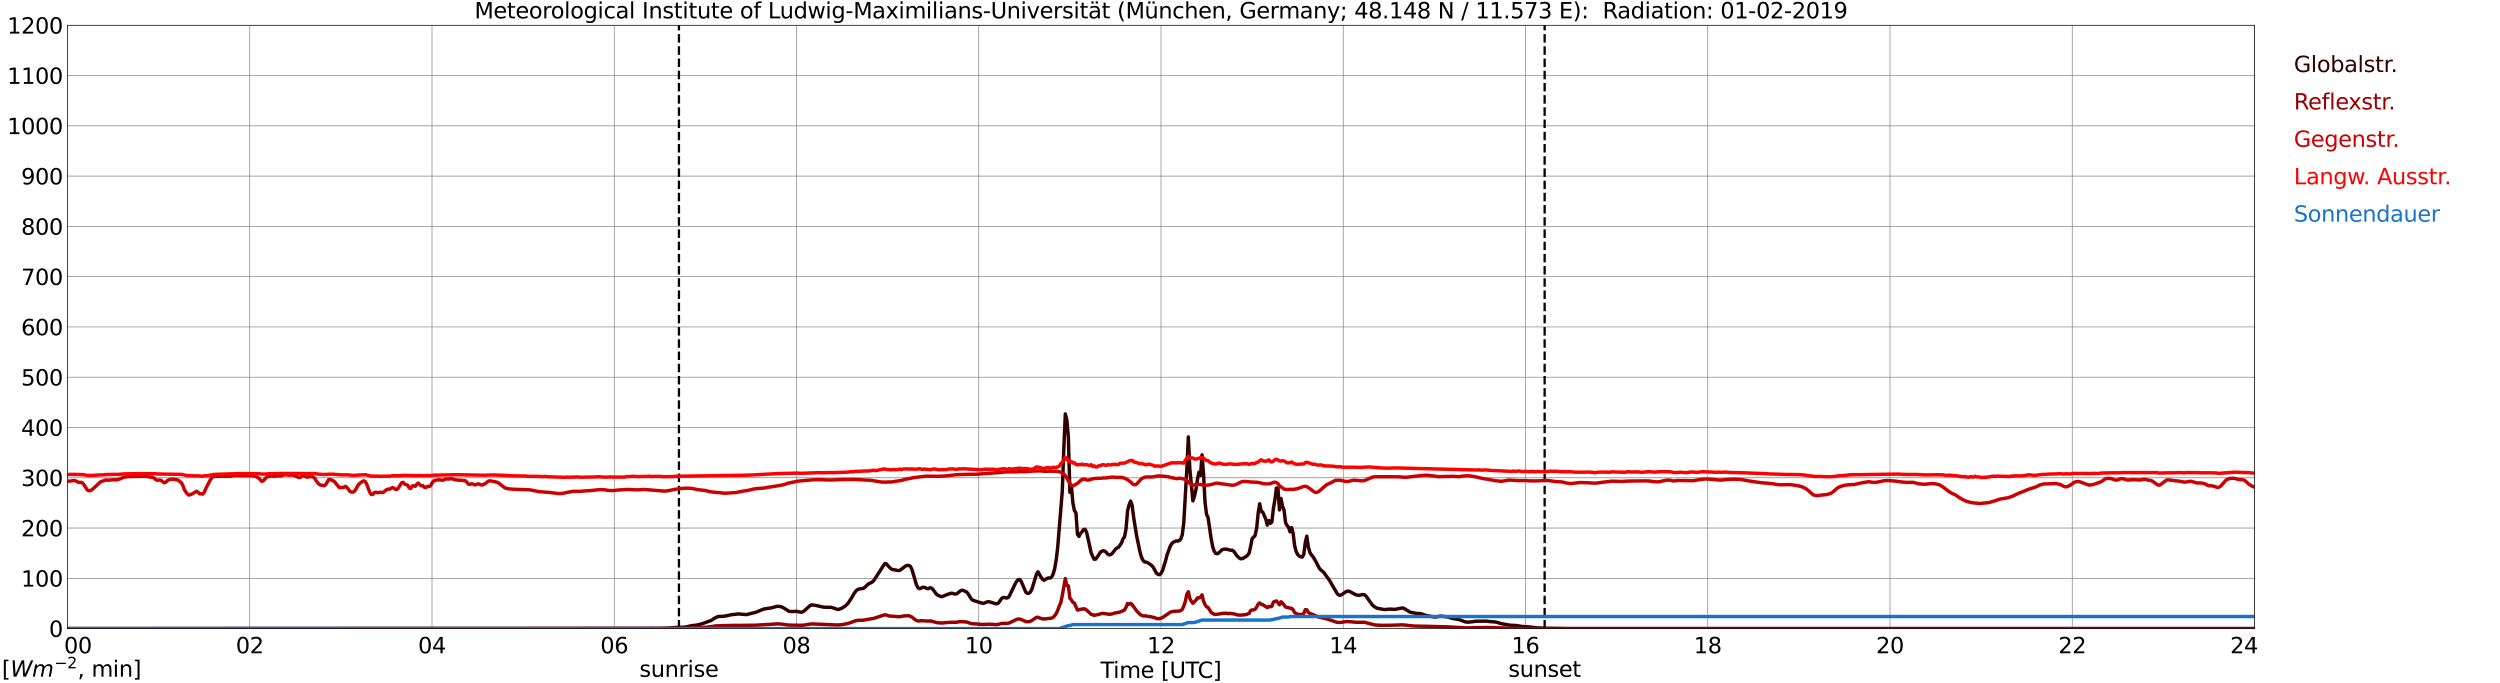 <?xml version="1.0" encoding="utf-8" standalone="no"?>
<!DOCTYPE svg PUBLIC "-//W3C//DTD SVG 1.1//EN"
  "http://www.w3.org/Graphics/SVG/1.1/DTD/svg11.dtd">
<svg xmlns:xlink="http://www.w3.org/1999/xlink" width="1085.4pt" height="296.64pt" viewBox="0 0 1085.4 296.64" xmlns="http://www.w3.org/2000/svg" version="1.1">
 <defs>
  <style type="text/css">*{stroke-linejoin: round; stroke-linecap: butt}</style>
 </defs>
 <g id="figure_1">
  <g id="patch_1">
   <path d="M 0 296.64 
L 1085.4 296.64 
L 1085.4 0 
L 0 0 
z
" style="fill: #ffffff"/>
  </g>
  <g id="axes_1">
   <g id="patch_2">
    <path d="M 29.306 272.909 
L 978.814 272.909 
L 978.814 10.976 
L 29.306 10.976 
z
" style="fill: #ffffff"/>
   </g>
   <g id="patch_3">
    <path d="M 978.814 272.909 
L 978.814 272.909 
L 978.814 10.976 
L 978.814 10.976 
z
" clip-path="url(#pc06fbc59d8)" style="fill: #d3d3d3; opacity: 0.25; stroke: #d3d3d3; stroke-linejoin: miter"/>
   </g>
   <g id="matplotlib.axis_1">
    <g id="xtick_1">
     <g id="line2d_1">
      <path d="M 29.306 272.909 
L 29.306 10.976 
" clip-path="url(#pc06fbc59d8)" style="fill: none; stroke: #808080; stroke-width: 0.3; stroke-linecap: square"/>
     </g>
     <g id="line2d_2"/>
     <g id="text_1">
      <!--    00 -->
      <g transform="translate(18.733 283.627) scale(0.095 -0.095)">
       <defs>
        <path id="DejaVuSans-20" transform="scale(0.016)"/>
        <path id="DejaVuSans-30" d="M 2034 4250 
Q 1547 4250 1301 3770 
Q 1056 3291 1056 2328 
Q 1056 1369 1301 889 
Q 1547 409 2034 409 
Q 2525 409 2770 889 
Q 3016 1369 3016 2328 
Q 3016 3291 2770 3770 
Q 2525 4250 2034 4250 
z
M 2034 4750 
Q 2819 4750 3233 4129 
Q 3647 3509 3647 2328 
Q 3647 1150 3233 529 
Q 2819 -91 2034 -91 
Q 1250 -91 836 529 
Q 422 1150 422 2328 
Q 422 3509 836 4129 
Q 1250 4750 2034 4750 
z
" transform="scale(0.016)"/>
       </defs>
       <use xlink:href="#DejaVuSans-20"/>
       <use xlink:href="#DejaVuSans-20" transform="translate(31.787 0)"/>
       <use xlink:href="#DejaVuSans-20" transform="translate(63.574 0)"/>
       <use xlink:href="#DejaVuSans-30" transform="translate(95.361 0)"/>
       <use xlink:href="#DejaVuSans-30" transform="translate(158.984 0)"/>
      </g>
     </g>
    </g>
    <g id="xtick_2">
     <g id="line2d_3">
      <path d="M 108.431 272.909 
L 108.431 10.976 
" clip-path="url(#pc06fbc59d8)" style="fill: none; stroke: #808080; stroke-width: 0.3; stroke-linecap: square"/>
     </g>
     <g id="line2d_4"/>
     <g id="text_2">
      <!-- 02 -->
      <g transform="translate(102.387 283.627) scale(0.095 -0.095)">
       <defs>
        <path id="DejaVuSans-32" d="M 1228 531 
L 3431 531 
L 3431 0 
L 469 0 
L 469 531 
Q 828 903 1448 1529 
Q 2069 2156 2228 2338 
Q 2531 2678 2651 2914 
Q 2772 3150 2772 3378 
Q 2772 3750 2511 3984 
Q 2250 4219 1831 4219 
Q 1534 4219 1204 4116 
Q 875 4013 500 3803 
L 500 4441 
Q 881 4594 1212 4672 
Q 1544 4750 1819 4750 
Q 2544 4750 2975 4387 
Q 3406 4025 3406 3419 
Q 3406 3131 3298 2873 
Q 3191 2616 2906 2266 
Q 2828 2175 2409 1742 
Q 1991 1309 1228 531 
z
" transform="scale(0.016)"/>
       </defs>
       <use xlink:href="#DejaVuSans-30"/>
       <use xlink:href="#DejaVuSans-32" transform="translate(63.623 0)"/>
      </g>
     </g>
    </g>
    <g id="xtick_3">
     <g id="line2d_5">
      <path d="M 187.557 272.909 
L 187.557 10.976 
" clip-path="url(#pc06fbc59d8)" style="fill: none; stroke: #808080; stroke-width: 0.3; stroke-linecap: square"/>
     </g>
     <g id="line2d_6"/>
     <g id="text_3">
      <!-- 04 -->
      <g transform="translate(181.513 283.627) scale(0.095 -0.095)">
       <defs>
        <path id="DejaVuSans-34" d="M 2419 4116 
L 825 1625 
L 2419 1625 
L 2419 4116 
z
M 2253 4666 
L 3047 4666 
L 3047 1625 
L 3713 1625 
L 3713 1100 
L 3047 1100 
L 3047 0 
L 2419 0 
L 2419 1100 
L 313 1100 
L 313 1709 
L 2253 4666 
z
" transform="scale(0.016)"/>
       </defs>
       <use xlink:href="#DejaVuSans-30"/>
       <use xlink:href="#DejaVuSans-34" transform="translate(63.623 0)"/>
      </g>
     </g>
    </g>
    <g id="xtick_4">
     <g id="line2d_7">
      <path d="M 266.683 272.909 
L 266.683 10.976 
" clip-path="url(#pc06fbc59d8)" style="fill: none; stroke: #808080; stroke-width: 0.3; stroke-linecap: square"/>
     </g>
     <g id="line2d_8"/>
     <g id="text_4">
      <!-- 06 -->
      <g transform="translate(260.638 283.627) scale(0.095 -0.095)">
       <defs>
        <path id="DejaVuSans-36" d="M 2113 2584 
Q 1688 2584 1439 2293 
Q 1191 2003 1191 1497 
Q 1191 994 1439 701 
Q 1688 409 2113 409 
Q 2538 409 2786 701 
Q 3034 994 3034 1497 
Q 3034 2003 2786 2293 
Q 2538 2584 2113 2584 
z
M 3366 4563 
L 3366 3988 
Q 3128 4100 2886 4159 
Q 2644 4219 2406 4219 
Q 1781 4219 1451 3797 
Q 1122 3375 1075 2522 
Q 1259 2794 1537 2939 
Q 1816 3084 2150 3084 
Q 2853 3084 3261 2657 
Q 3669 2231 3669 1497 
Q 3669 778 3244 343 
Q 2819 -91 2113 -91 
Q 1303 -91 875 529 
Q 447 1150 447 2328 
Q 447 3434 972 4092 
Q 1497 4750 2381 4750 
Q 2619 4750 2861 4703 
Q 3103 4656 3366 4563 
z
" transform="scale(0.016)"/>
       </defs>
       <use xlink:href="#DejaVuSans-30"/>
       <use xlink:href="#DejaVuSans-36" transform="translate(63.623 0)"/>
      </g>
     </g>
    </g>
    <g id="xtick_5">
     <g id="line2d_9">
      <path d="M 345.808 272.909 
L 345.808 10.976 
" clip-path="url(#pc06fbc59d8)" style="fill: none; stroke: #808080; stroke-width: 0.3; stroke-linecap: square"/>
     </g>
     <g id="line2d_10"/>
     <g id="text_5">
      <!-- 08 -->
      <g transform="translate(339.764 283.627) scale(0.095 -0.095)">
       <defs>
        <path id="DejaVuSans-38" d="M 2034 2216 
Q 1584 2216 1326 1975 
Q 1069 1734 1069 1313 
Q 1069 891 1326 650 
Q 1584 409 2034 409 
Q 2484 409 2743 651 
Q 3003 894 3003 1313 
Q 3003 1734 2745 1975 
Q 2488 2216 2034 2216 
z
M 1403 2484 
Q 997 2584 770 2862 
Q 544 3141 544 3541 
Q 544 4100 942 4425 
Q 1341 4750 2034 4750 
Q 2731 4750 3128 4425 
Q 3525 4100 3525 3541 
Q 3525 3141 3298 2862 
Q 3072 2584 2669 2484 
Q 3125 2378 3379 2068 
Q 3634 1759 3634 1313 
Q 3634 634 3220 271 
Q 2806 -91 2034 -91 
Q 1263 -91 848 271 
Q 434 634 434 1313 
Q 434 1759 690 2068 
Q 947 2378 1403 2484 
z
M 1172 3481 
Q 1172 3119 1398 2916 
Q 1625 2713 2034 2713 
Q 2441 2713 2670 2916 
Q 2900 3119 2900 3481 
Q 2900 3844 2670 4047 
Q 2441 4250 2034 4250 
Q 1625 4250 1398 4047 
Q 1172 3844 1172 3481 
z
" transform="scale(0.016)"/>
       </defs>
       <use xlink:href="#DejaVuSans-30"/>
       <use xlink:href="#DejaVuSans-38" transform="translate(63.623 0)"/>
      </g>
     </g>
    </g>
    <g id="xtick_6">
     <g id="line2d_11">
      <path d="M 424.934 272.909 
L 424.934 10.976 
" clip-path="url(#pc06fbc59d8)" style="fill: none; stroke: #808080; stroke-width: 0.3; stroke-linecap: square"/>
     </g>
     <g id="line2d_12"/>
     <g id="text_6">
      <!-- 10 -->
      <g transform="translate(418.89 283.627) scale(0.095 -0.095)">
       <defs>
        <path id="DejaVuSans-31" d="M 794 531 
L 1825 531 
L 1825 4091 
L 703 3866 
L 703 4441 
L 1819 4666 
L 2450 4666 
L 2450 531 
L 3481 531 
L 3481 0 
L 794 0 
L 794 531 
z
" transform="scale(0.016)"/>
       </defs>
       <use xlink:href="#DejaVuSans-31"/>
       <use xlink:href="#DejaVuSans-30" transform="translate(63.623 0)"/>
      </g>
     </g>
    </g>
    <g id="xtick_7">
     <g id="line2d_13">
      <path d="M 504.06 272.909 
L 504.06 10.976 
" clip-path="url(#pc06fbc59d8)" style="fill: none; stroke: #808080; stroke-width: 0.3; stroke-linecap: square"/>
     </g>
     <g id="line2d_14"/>
     <g id="text_7">
      <!-- 12 -->
      <g transform="translate(498.015 283.627) scale(0.095 -0.095)">
       <use xlink:href="#DejaVuSans-31"/>
       <use xlink:href="#DejaVuSans-32" transform="translate(63.623 0)"/>
      </g>
     </g>
    </g>
    <g id="xtick_8">
     <g id="line2d_15">
      <path d="M 583.185 272.909 
L 583.185 10.976 
" clip-path="url(#pc06fbc59d8)" style="fill: none; stroke: #808080; stroke-width: 0.3; stroke-linecap: square"/>
     </g>
     <g id="line2d_16"/>
     <g id="text_8">
      <!-- 14 -->
      <g transform="translate(577.141 283.627) scale(0.095 -0.095)">
       <use xlink:href="#DejaVuSans-31"/>
       <use xlink:href="#DejaVuSans-34" transform="translate(63.623 0)"/>
      </g>
     </g>
    </g>
    <g id="xtick_9">
     <g id="line2d_17">
      <path d="M 662.311 272.909 
L 662.311 10.976 
" clip-path="url(#pc06fbc59d8)" style="fill: none; stroke: #808080; stroke-width: 0.3; stroke-linecap: square"/>
     </g>
     <g id="line2d_18"/>
     <g id="text_9">
      <!-- 16 -->
      <g transform="translate(656.267 283.627) scale(0.095 -0.095)">
       <use xlink:href="#DejaVuSans-31"/>
       <use xlink:href="#DejaVuSans-36" transform="translate(63.623 0)"/>
      </g>
     </g>
    </g>
    <g id="xtick_10">
     <g id="line2d_19">
      <path d="M 741.437 272.909 
L 741.437 10.976 
" clip-path="url(#pc06fbc59d8)" style="fill: none; stroke: #808080; stroke-width: 0.3; stroke-linecap: square"/>
     </g>
     <g id="line2d_20"/>
     <g id="text_10">
      <!-- 18 -->
      <g transform="translate(735.392 283.627) scale(0.095 -0.095)">
       <use xlink:href="#DejaVuSans-31"/>
       <use xlink:href="#DejaVuSans-38" transform="translate(63.623 0)"/>
      </g>
     </g>
    </g>
    <g id="xtick_11">
     <g id="line2d_21">
      <path d="M 820.562 272.909 
L 820.562 10.976 
" clip-path="url(#pc06fbc59d8)" style="fill: none; stroke: #808080; stroke-width: 0.3; stroke-linecap: square"/>
     </g>
     <g id="line2d_22"/>
     <g id="text_11">
      <!-- 20 -->
      <g transform="translate(814.518 283.627) scale(0.095 -0.095)">
       <use xlink:href="#DejaVuSans-32"/>
       <use xlink:href="#DejaVuSans-30" transform="translate(63.623 0)"/>
      </g>
     </g>
    </g>
    <g id="xtick_12">
     <g id="line2d_23">
      <path d="M 899.688 272.909 
L 899.688 10.976 
" clip-path="url(#pc06fbc59d8)" style="fill: none; stroke: #808080; stroke-width: 0.3; stroke-linecap: square"/>
     </g>
     <g id="line2d_24"/>
     <g id="text_12">
      <!-- 22 -->
      <g transform="translate(893.644 283.627) scale(0.095 -0.095)">
       <use xlink:href="#DejaVuSans-32"/>
       <use xlink:href="#DejaVuSans-32" transform="translate(63.623 0)"/>
      </g>
     </g>
    </g>
    <g id="xtick_13">
     <g id="line2d_25">
      <path d="M 978.814 272.909 
L 978.814 10.976 
" clip-path="url(#pc06fbc59d8)" style="fill: none; stroke: #808080; stroke-width: 0.3; stroke-linecap: square"/>
     </g>
     <g id="line2d_26"/>
     <g id="text_13">
      <!-- 24    -->
      <g transform="translate(968.241 283.627) scale(0.095 -0.095)">
       <use xlink:href="#DejaVuSans-32"/>
       <use xlink:href="#DejaVuSans-34" transform="translate(63.623 0)"/>
       <use xlink:href="#DejaVuSans-20" transform="translate(127.246 0)"/>
       <use xlink:href="#DejaVuSans-20" transform="translate(159.033 0)"/>
       <use xlink:href="#DejaVuSans-20" transform="translate(190.82 0)"/>
      </g>
     </g>
    </g>
    <g id="text_14">
     <!-- Time [UTC] -->
     <g transform="translate(477.806 294.322) scale(0.095 -0.095)">
      <defs>
       <path id="DejaVuSans-54" d="M -19 4666 
L 3928 4666 
L 3928 4134 
L 2272 4134 
L 2272 0 
L 1638 0 
L 1638 4134 
L -19 4134 
L -19 4666 
z
" transform="scale(0.016)"/>
       <path id="DejaVuSans-69" d="M 603 3500 
L 1178 3500 
L 1178 0 
L 603 0 
L 603 3500 
z
M 603 4863 
L 1178 4863 
L 1178 4134 
L 603 4134 
L 603 4863 
z
" transform="scale(0.016)"/>
       <path id="DejaVuSans-6d" d="M 3328 2828 
Q 3544 3216 3844 3400 
Q 4144 3584 4550 3584 
Q 5097 3584 5394 3201 
Q 5691 2819 5691 2113 
L 5691 0 
L 5113 0 
L 5113 2094 
Q 5113 2597 4934 2840 
Q 4756 3084 4391 3084 
Q 3944 3084 3684 2787 
Q 3425 2491 3425 1978 
L 3425 0 
L 2847 0 
L 2847 2094 
Q 2847 2600 2669 2842 
Q 2491 3084 2119 3084 
Q 1678 3084 1418 2786 
Q 1159 2488 1159 1978 
L 1159 0 
L 581 0 
L 581 3500 
L 1159 3500 
L 1159 2956 
Q 1356 3278 1631 3431 
Q 1906 3584 2284 3584 
Q 2666 3584 2933 3390 
Q 3200 3197 3328 2828 
z
" transform="scale(0.016)"/>
       <path id="DejaVuSans-65" d="M 3597 1894 
L 3597 1613 
L 953 1613 
Q 991 1019 1311 708 
Q 1631 397 2203 397 
Q 2534 397 2845 478 
Q 3156 559 3463 722 
L 3463 178 
Q 3153 47 2828 -22 
Q 2503 -91 2169 -91 
Q 1331 -91 842 396 
Q 353 884 353 1716 
Q 353 2575 817 3079 
Q 1281 3584 2069 3584 
Q 2775 3584 3186 3129 
Q 3597 2675 3597 1894 
z
M 3022 2063 
Q 3016 2534 2758 2815 
Q 2500 3097 2075 3097 
Q 1594 3097 1305 2825 
Q 1016 2553 972 2059 
L 3022 2063 
z
" transform="scale(0.016)"/>
       <path id="DejaVuSans-5b" d="M 550 4863 
L 1875 4863 
L 1875 4416 
L 1125 4416 
L 1125 -397 
L 1875 -397 
L 1875 -844 
L 550 -844 
L 550 4863 
z
" transform="scale(0.016)"/>
       <path id="DejaVuSans-55" d="M 556 4666 
L 1191 4666 
L 1191 1831 
Q 1191 1081 1462 751 
Q 1734 422 2344 422 
Q 2950 422 3222 751 
Q 3494 1081 3494 1831 
L 3494 4666 
L 4128 4666 
L 4128 1753 
Q 4128 841 3676 375 
Q 3225 -91 2344 -91 
Q 1459 -91 1007 375 
Q 556 841 556 1753 
L 556 4666 
z
" transform="scale(0.016)"/>
       <path id="DejaVuSans-43" d="M 4122 4306 
L 4122 3641 
Q 3803 3938 3442 4084 
Q 3081 4231 2675 4231 
Q 1875 4231 1450 3742 
Q 1025 3253 1025 2328 
Q 1025 1406 1450 917 
Q 1875 428 2675 428 
Q 3081 428 3442 575 
Q 3803 722 4122 1019 
L 4122 359 
Q 3791 134 3420 21 
Q 3050 -91 2638 -91 
Q 1578 -91 968 557 
Q 359 1206 359 2328 
Q 359 3453 968 4101 
Q 1578 4750 2638 4750 
Q 3056 4750 3426 4639 
Q 3797 4528 4122 4306 
z
" transform="scale(0.016)"/>
       <path id="DejaVuSans-5d" d="M 1947 4863 
L 1947 -844 
L 622 -844 
L 622 -397 
L 1369 -397 
L 1369 4416 
L 622 4416 
L 622 4863 
L 1947 4863 
z
" transform="scale(0.016)"/>
      </defs>
      <use xlink:href="#DejaVuSans-54"/>
      <use xlink:href="#DejaVuSans-69" transform="translate(57.959 0)"/>
      <use xlink:href="#DejaVuSans-6d" transform="translate(85.742 0)"/>
      <use xlink:href="#DejaVuSans-65" transform="translate(183.154 0)"/>
      <use xlink:href="#DejaVuSans-20" transform="translate(244.678 0)"/>
      <use xlink:href="#DejaVuSans-5b" transform="translate(276.465 0)"/>
      <use xlink:href="#DejaVuSans-55" transform="translate(315.479 0)"/>
      <use xlink:href="#DejaVuSans-54" transform="translate(388.672 0)"/>
      <use xlink:href="#DejaVuSans-43" transform="translate(443.881 0)"/>
      <use xlink:href="#DejaVuSans-5d" transform="translate(513.705 0)"/>
     </g>
    </g>
   </g>
   <g id="matplotlib.axis_2">
    <g id="ytick_1">
     <g id="line2d_27">
      <path d="M 29.306 272.909 
L 978.814 272.909 
" clip-path="url(#pc06fbc59d8)" style="fill: none; stroke: #808080; stroke-width: 0.3; stroke-linecap: square"/>
     </g>
     <g id="line2d_28"/>
     <g id="text_15">
      <!-- 0 -->
      <g transform="translate(21.261 276.518) scale(0.095 -0.095)">
       <use xlink:href="#DejaVuSans-30"/>
      </g>
     </g>
    </g>
    <g id="ytick_2">
     <g id="line2d_29">
      <path d="M 29.306 251.081 
L 978.814 251.081 
" clip-path="url(#pc06fbc59d8)" style="fill: none; stroke: #808080; stroke-width: 0.3; stroke-linecap: square"/>
     </g>
     <g id="line2d_30"/>
     <g id="text_16">
      <!-- 100 -->
      <g transform="translate(9.173 254.69) scale(0.095 -0.095)">
       <use xlink:href="#DejaVuSans-31"/>
       <use xlink:href="#DejaVuSans-30" transform="translate(63.623 0)"/>
       <use xlink:href="#DejaVuSans-30" transform="translate(127.246 0)"/>
      </g>
     </g>
    </g>
    <g id="ytick_3">
     <g id="line2d_31">
      <path d="M 29.306 229.253 
L 978.814 229.253 
" clip-path="url(#pc06fbc59d8)" style="fill: none; stroke: #808080; stroke-width: 0.3; stroke-linecap: square"/>
     </g>
     <g id="line2d_32"/>
     <g id="text_17">
      <!-- 200 -->
      <g transform="translate(9.173 232.863) scale(0.095 -0.095)">
       <use xlink:href="#DejaVuSans-32"/>
       <use xlink:href="#DejaVuSans-30" transform="translate(63.623 0)"/>
       <use xlink:href="#DejaVuSans-30" transform="translate(127.246 0)"/>
      </g>
     </g>
    </g>
    <g id="ytick_4">
     <g id="line2d_33">
      <path d="M 29.306 207.426 
L 978.814 207.426 
" clip-path="url(#pc06fbc59d8)" style="fill: none; stroke: #808080; stroke-width: 0.3; stroke-linecap: square"/>
     </g>
     <g id="line2d_34"/>
     <g id="text_18">
      <!-- 300 -->
      <g transform="translate(9.173 211.035) scale(0.095 -0.095)">
       <defs>
        <path id="DejaVuSans-33" d="M 2597 2516 
Q 3050 2419 3304 2112 
Q 3559 1806 3559 1356 
Q 3559 666 3084 287 
Q 2609 -91 1734 -91 
Q 1441 -91 1130 -33 
Q 819 25 488 141 
L 488 750 
Q 750 597 1062 519 
Q 1375 441 1716 441 
Q 2309 441 2620 675 
Q 2931 909 2931 1356 
Q 2931 1769 2642 2001 
Q 2353 2234 1838 2234 
L 1294 2234 
L 1294 2753 
L 1863 2753 
Q 2328 2753 2575 2939 
Q 2822 3125 2822 3475 
Q 2822 3834 2567 4026 
Q 2313 4219 1838 4219 
Q 1578 4219 1281 4162 
Q 984 4106 628 3988 
L 628 4550 
Q 988 4650 1302 4700 
Q 1616 4750 1894 4750 
Q 2613 4750 3031 4423 
Q 3450 4097 3450 3541 
Q 3450 3153 3228 2886 
Q 3006 2619 2597 2516 
z
" transform="scale(0.016)"/>
       </defs>
       <use xlink:href="#DejaVuSans-33"/>
       <use xlink:href="#DejaVuSans-30" transform="translate(63.623 0)"/>
       <use xlink:href="#DejaVuSans-30" transform="translate(127.246 0)"/>
      </g>
     </g>
    </g>
    <g id="ytick_5">
     <g id="line2d_35">
      <path d="M 29.306 185.598 
L 978.814 185.598 
" clip-path="url(#pc06fbc59d8)" style="fill: none; stroke: #808080; stroke-width: 0.3; stroke-linecap: square"/>
     </g>
     <g id="line2d_36"/>
     <g id="text_19">
      <!-- 400 -->
      <g transform="translate(9.173 189.207) scale(0.095 -0.095)">
       <use xlink:href="#DejaVuSans-34"/>
       <use xlink:href="#DejaVuSans-30" transform="translate(63.623 0)"/>
       <use xlink:href="#DejaVuSans-30" transform="translate(127.246 0)"/>
      </g>
     </g>
    </g>
    <g id="ytick_6">
     <g id="line2d_37">
      <path d="M 29.306 163.77 
L 978.814 163.77 
" clip-path="url(#pc06fbc59d8)" style="fill: none; stroke: #808080; stroke-width: 0.3; stroke-linecap: square"/>
     </g>
     <g id="line2d_38"/>
     <g id="text_20">
      <!-- 500 -->
      <g transform="translate(9.173 167.379) scale(0.095 -0.095)">
       <defs>
        <path id="DejaVuSans-35" d="M 691 4666 
L 3169 4666 
L 3169 4134 
L 1269 4134 
L 1269 2991 
Q 1406 3038 1543 3061 
Q 1681 3084 1819 3084 
Q 2600 3084 3056 2656 
Q 3513 2228 3513 1497 
Q 3513 744 3044 326 
Q 2575 -91 1722 -91 
Q 1428 -91 1123 -41 
Q 819 9 494 109 
L 494 744 
Q 775 591 1075 516 
Q 1375 441 1709 441 
Q 2250 441 2565 725 
Q 2881 1009 2881 1497 
Q 2881 1984 2565 2268 
Q 2250 2553 1709 2553 
Q 1456 2553 1204 2497 
Q 953 2441 691 2322 
L 691 4666 
z
" transform="scale(0.016)"/>
       </defs>
       <use xlink:href="#DejaVuSans-35"/>
       <use xlink:href="#DejaVuSans-30" transform="translate(63.623 0)"/>
       <use xlink:href="#DejaVuSans-30" transform="translate(127.246 0)"/>
      </g>
     </g>
    </g>
    <g id="ytick_7">
     <g id="line2d_39">
      <path d="M 29.306 141.942 
L 978.814 141.942 
" clip-path="url(#pc06fbc59d8)" style="fill: none; stroke: #808080; stroke-width: 0.3; stroke-linecap: square"/>
     </g>
     <g id="line2d_40"/>
     <g id="text_21">
      <!-- 600 -->
      <g transform="translate(9.173 145.551) scale(0.095 -0.095)">
       <use xlink:href="#DejaVuSans-36"/>
       <use xlink:href="#DejaVuSans-30" transform="translate(63.623 0)"/>
       <use xlink:href="#DejaVuSans-30" transform="translate(127.246 0)"/>
      </g>
     </g>
    </g>
    <g id="ytick_8">
     <g id="line2d_41">
      <path d="M 29.306 120.114 
L 978.814 120.114 
" clip-path="url(#pc06fbc59d8)" style="fill: none; stroke: #808080; stroke-width: 0.3; stroke-linecap: square"/>
     </g>
     <g id="line2d_42"/>
     <g id="text_22">
      <!-- 700 -->
      <g transform="translate(9.173 123.724) scale(0.095 -0.095)">
       <defs>
        <path id="DejaVuSans-37" d="M 525 4666 
L 3525 4666 
L 3525 4397 
L 1831 0 
L 1172 0 
L 2766 4134 
L 525 4134 
L 525 4666 
z
" transform="scale(0.016)"/>
       </defs>
       <use xlink:href="#DejaVuSans-37"/>
       <use xlink:href="#DejaVuSans-30" transform="translate(63.623 0)"/>
       <use xlink:href="#DejaVuSans-30" transform="translate(127.246 0)"/>
      </g>
     </g>
    </g>
    <g id="ytick_9">
     <g id="line2d_43">
      <path d="M 29.306 98.287 
L 978.814 98.287 
" clip-path="url(#pc06fbc59d8)" style="fill: none; stroke: #808080; stroke-width: 0.3; stroke-linecap: square"/>
     </g>
     <g id="line2d_44"/>
     <g id="text_23">
      <!-- 800 -->
      <g transform="translate(9.173 101.896) scale(0.095 -0.095)">
       <use xlink:href="#DejaVuSans-38"/>
       <use xlink:href="#DejaVuSans-30" transform="translate(63.623 0)"/>
       <use xlink:href="#DejaVuSans-30" transform="translate(127.246 0)"/>
      </g>
     </g>
    </g>
    <g id="ytick_10">
     <g id="line2d_45">
      <path d="M 29.306 76.459 
L 978.814 76.459 
" clip-path="url(#pc06fbc59d8)" style="fill: none; stroke: #808080; stroke-width: 0.3; stroke-linecap: square"/>
     </g>
     <g id="line2d_46"/>
     <g id="text_24">
      <!-- 900 -->
      <g transform="translate(9.173 80.068) scale(0.095 -0.095)">
       <defs>
        <path id="DejaVuSans-39" d="M 703 97 
L 703 672 
Q 941 559 1184 500 
Q 1428 441 1663 441 
Q 2288 441 2617 861 
Q 2947 1281 2994 2138 
Q 2813 1869 2534 1725 
Q 2256 1581 1919 1581 
Q 1219 1581 811 2004 
Q 403 2428 403 3163 
Q 403 3881 828 4315 
Q 1253 4750 1959 4750 
Q 2769 4750 3195 4129 
Q 3622 3509 3622 2328 
Q 3622 1225 3098 567 
Q 2575 -91 1691 -91 
Q 1453 -91 1209 -44 
Q 966 3 703 97 
z
M 1959 2075 
Q 2384 2075 2632 2365 
Q 2881 2656 2881 3163 
Q 2881 3666 2632 3958 
Q 2384 4250 1959 4250 
Q 1534 4250 1286 3958 
Q 1038 3666 1038 3163 
Q 1038 2656 1286 2365 
Q 1534 2075 1959 2075 
z
" transform="scale(0.016)"/>
       </defs>
       <use xlink:href="#DejaVuSans-39"/>
       <use xlink:href="#DejaVuSans-30" transform="translate(63.623 0)"/>
       <use xlink:href="#DejaVuSans-30" transform="translate(127.246 0)"/>
      </g>
     </g>
    </g>
    <g id="ytick_11">
     <g id="line2d_47">
      <path d="M 29.306 54.631 
L 978.814 54.631 
" clip-path="url(#pc06fbc59d8)" style="fill: none; stroke: #808080; stroke-width: 0.3; stroke-linecap: square"/>
     </g>
     <g id="line2d_48"/>
     <g id="text_25">
      <!-- 1000 -->
      <g transform="translate(3.128 58.24) scale(0.095 -0.095)">
       <use xlink:href="#DejaVuSans-31"/>
       <use xlink:href="#DejaVuSans-30" transform="translate(63.623 0)"/>
       <use xlink:href="#DejaVuSans-30" transform="translate(127.246 0)"/>
       <use xlink:href="#DejaVuSans-30" transform="translate(190.869 0)"/>
      </g>
     </g>
    </g>
    <g id="ytick_12">
     <g id="line2d_49">
      <path d="M 29.306 32.803 
L 978.814 32.803 
" clip-path="url(#pc06fbc59d8)" style="fill: none; stroke: #808080; stroke-width: 0.3; stroke-linecap: square"/>
     </g>
     <g id="line2d_50"/>
     <g id="text_26">
      <!-- 1100 -->
      <g transform="translate(3.128 36.413) scale(0.095 -0.095)">
       <use xlink:href="#DejaVuSans-31"/>
       <use xlink:href="#DejaVuSans-31" transform="translate(63.623 0)"/>
       <use xlink:href="#DejaVuSans-30" transform="translate(127.246 0)"/>
       <use xlink:href="#DejaVuSans-30" transform="translate(190.869 0)"/>
      </g>
     </g>
    </g>
    <g id="ytick_13">
     <g id="line2d_51">
      <path d="M 29.306 10.976 
L 978.814 10.976 
" clip-path="url(#pc06fbc59d8)" style="fill: none; stroke: #808080; stroke-width: 0.3; stroke-linecap: square"/>
     </g>
     <g id="line2d_52"/>
     <g id="text_27">
      <!-- 1200 -->
      <g transform="translate(3.128 14.585) scale(0.095 -0.095)">
       <use xlink:href="#DejaVuSans-31"/>
       <use xlink:href="#DejaVuSans-32" transform="translate(63.623 0)"/>
       <use xlink:href="#DejaVuSans-30" transform="translate(127.246 0)"/>
       <use xlink:href="#DejaVuSans-30" transform="translate(190.869 0)"/>
      </g>
     </g>
    </g>
   </g>
   <g id="line2d_53">
    <path d="M 294.772 272.909 
L 294.772 10.976 
" clip-path="url(#pc06fbc59d8)" style="fill: none; stroke-dasharray: 3.7,1.6; stroke-dashoffset: 0; stroke: #000000"/>
   </g>
   <g id="line2d_54">
    <path d="M 670.619 272.909 
L 670.619 10.976 
" clip-path="url(#pc06fbc59d8)" style="fill: none; stroke-dasharray: 3.7,1.6; stroke-dashoffset: 0; stroke: #000000"/>
   </g>
   <g id="line2d_55">
    <path d="M 29.306 272.909 
L 281.849 272.861 
L 282.508 272.776 
L 285.145 272.839 
L 289.102 272.754 
L 294.377 272.352 
L 296.355 272.374 
L 297.674 272.226 
L 300.311 271.634 
L 301.63 271.507 
L 302.949 271.296 
L 304.927 270.787 
L 308.883 269.327 
L 310.202 268.397 
L 311.521 267.762 
L 312.18 267.635 
L 314.158 267.572 
L 316.136 267.212 
L 317.455 266.895 
L 320.752 266.535 
L 322.071 266.684 
L 324.049 266.832 
L 325.368 266.535 
L 326.686 266.177 
L 328.005 265.88 
L 329.324 265.352 
L 330.643 264.78 
L 331.961 264.337 
L 333.94 264.062 
L 335.258 263.828 
L 337.236 263.278 
L 337.896 263.237 
L 339.215 263.427 
L 340.533 264.125 
L 342.512 265.394 
L 343.83 265.542 
L 345.808 265.394 
L 347.787 265.839 
L 348.446 265.669 
L 349.105 265.267 
L 351.743 262.877 
L 352.402 262.624 
L 353.721 262.772 
L 357.677 263.617 
L 360.974 263.68 
L 363.612 264.59 
L 364.271 264.527 
L 365.59 264.018 
L 366.909 263.152 
L 368.227 261.862 
L 369.546 259.873 
L 370.865 257.59 
L 371.524 256.68 
L 372.184 256.045 
L 372.843 255.75 
L 374.821 255.453 
L 375.481 254.988 
L 376.799 253.698 
L 377.459 253.275 
L 378.118 253.022 
L 378.777 252.618 
L 379.437 251.963 
L 384.053 244.771 
L 384.712 244.729 
L 386.69 246.844 
L 387.349 247.204 
L 389.987 247.711 
L 390.646 247.648 
L 393.284 245.659 
L 393.943 245.449 
L 394.603 245.513 
L 395.262 245.934 
L 395.921 247.226 
L 397.899 253.93 
L 398.559 255.2 
L 399.218 255.602 
L 399.878 255.346 
L 400.537 254.966 
L 401.196 255.008 
L 401.856 255.2 
L 402.515 255.558 
L 403.175 255.516 
L 403.834 255.178 
L 404.493 255.346 
L 405.153 256.067 
L 406.471 257.865 
L 407.131 258.413 
L 408.45 258.985 
L 409.109 258.985 
L 410.428 258.457 
L 411.087 258.14 
L 413.065 257.546 
L 413.725 257.632 
L 414.384 257.907 
L 415.043 257.907 
L 415.703 257.568 
L 417.022 256.468 
L 417.681 256.235 
L 418.34 256.405 
L 419.659 257.018 
L 420.318 257.78 
L 421.637 259.958 
L 422.297 260.572 
L 424.934 261.438 
L 426.912 261.988 
L 428.89 261.207 
L 429.55 261.27 
L 432.187 262.095 
L 432.847 262.137 
L 433.506 261.777 
L 434.825 259.895 
L 435.484 259.408 
L 436.144 259.43 
L 436.803 259.62 
L 437.462 259.557 
L 438.122 258.963 
L 439.44 256.215 
L 440.759 253.465 
L 441.419 252.343 
L 442.078 251.666 
L 442.737 251.583 
L 443.397 252.513 
L 445.375 257.123 
L 446.034 257.568 
L 446.694 257.568 
L 447.353 257.06 
L 448.012 255.813 
L 449.991 249.256 
L 450.65 248.261 
L 451.969 250.568 
L 452.628 251.456 
L 453.287 251.921 
L 454.606 251.096 
L 455.266 250.948 
L 455.925 250.948 
L 456.584 250.546 
L 457.244 249.213 
L 457.903 246.866 
L 458.563 243.038 
L 459.222 237.474 
L 461.2 213.236 
L 461.859 194.835 
L 462.519 179.711 
L 463.178 182.376 
L 463.838 189.717 
L 464.497 213.764 
L 465.156 211.143 
L 465.816 218.418 
L 466.475 221.697 
L 467.134 222.648 
L 467.794 231.997 
L 468.453 232.885 
L 469.113 231.595 
L 469.772 230.919 
L 470.431 229.923 
L 471.091 229.819 
L 471.75 231.045 
L 473.728 239.949 
L 474.388 241.577 
L 475.047 242.804 
L 475.706 242.741 
L 477.025 240.901 
L 477.685 239.781 
L 478.344 239.336 
L 479.003 239.104 
L 479.663 239.272 
L 480.322 239.864 
L 480.981 240.647 
L 481.641 240.922 
L 482.3 240.752 
L 482.96 240.224 
L 484.278 238.447 
L 484.938 237.897 
L 485.597 237.644 
L 486.916 235.74 
L 487.575 233.9 
L 488.235 233.053 
L 488.894 229.48 
L 489.553 221.76 
L 490.213 219.116 
L 490.872 217.551 
L 491.532 219.496 
L 492.191 224.678 
L 493.51 232.8 
L 494.828 239.167 
L 495.488 241.662 
L 496.147 243.101 
L 496.807 243.904 
L 498.125 244.201 
L 499.444 245.089 
L 500.103 245.554 
L 500.763 246.421 
L 502.082 248.855 
L 502.741 249.341 
L 503.4 249.509 
L 504.06 248.981 
L 504.719 247.691 
L 506.038 243.481 
L 506.697 240.901 
L 508.016 237.306 
L 508.675 236.142 
L 509.335 235.424 
L 510.654 234.852 
L 511.313 234.915 
L 511.972 234.704 
L 512.632 234.049 
L 513.291 232.228 
L 513.95 226.857 
L 515.269 203.802 
L 515.929 189.695 
L 516.588 203.654 
L 517.907 217.444 
L 518.566 215.478 
L 519.226 212.538 
L 519.885 208.139 
L 520.544 205.007 
L 521.204 206.426 
L 521.863 197.5 
L 522.522 205.62 
L 523.182 218.165 
L 523.841 223.366 
L 524.501 224.72 
L 525.819 233.774 
L 526.479 237.306 
L 527.138 239.272 
L 527.797 240.246 
L 528.457 240.414 
L 529.116 240.056 
L 530.435 238.785 
L 531.094 238.469 
L 532.413 238.406 
L 534.391 238.912 
L 535.051 238.912 
L 535.71 239.421 
L 537.029 241.346 
L 538.348 242.509 
L 539.007 242.614 
L 539.666 242.402 
L 540.985 241.621 
L 541.644 241.027 
L 542.304 240.161 
L 542.963 237.306 
L 543.623 233.837 
L 544.282 233.224 
L 544.941 232.42 
L 545.601 229.247 
L 546.26 222.67 
L 546.919 218.734 
L 547.579 222.076 
L 548.238 222.351 
L 549.557 225.418 
L 550.216 227.979 
L 550.876 225.99 
L 551.535 227.195 
L 552.195 226.625 
L 552.854 220.745 
L 553.513 217.021 
L 554.173 211.883 
L 554.832 211.902 
L 555.491 221.378 
L 556.151 216.451 
L 556.81 219.835 
L 557.47 221.4 
L 558.129 226.9 
L 558.788 228.19 
L 559.448 228.887 
L 560.107 230.919 
L 560.766 229.098 
L 561.426 231.532 
L 562.085 236.967 
L 562.745 239.421 
L 563.404 240.774 
L 564.063 241.409 
L 564.723 241.726 
L 565.382 241.852 
L 566.042 240.689 
L 566.701 235.614 
L 567.36 232.759 
L 568.02 237.454 
L 568.679 239.759 
L 569.338 240.922 
L 569.998 241.621 
L 571.317 243.841 
L 572.635 246.443 
L 573.295 247.309 
L 574.613 248.387 
L 577.251 252.048 
L 579.229 255.453 
L 580.548 257.695 
L 581.207 258.308 
L 581.867 258.457 
L 582.526 258.16 
L 584.504 256.828 
L 585.164 256.617 
L 585.823 256.702 
L 587.142 257.42 
L 588.46 258.14 
L 589.779 258.498 
L 591.757 258.118 
L 592.417 258.245 
L 593.076 258.795 
L 594.395 260.677 
L 595.714 262.517 
L 596.373 263.174 
L 597.692 263.999 
L 599.011 264.293 
L 600.989 264.632 
L 602.307 264.568 
L 602.967 264.442 
L 604.286 264.483 
L 605.604 264.568 
L 608.901 263.935 
L 609.561 264.145 
L 612.198 265.775 
L 614.836 266.304 
L 616.814 266.43 
L 618.133 266.854 
L 618.792 267.129 
L 622.748 267.891 
L 623.408 267.869 
L 625.386 267.467 
L 627.364 267.699 
L 628.683 267.91 
L 630.661 268.524 
L 633.298 268.947 
L 635.936 269.921 
L 637.255 270.132 
L 639.233 269.94 
L 640.552 269.731 
L 645.167 269.667 
L 646.486 269.814 
L 647.805 269.94 
L 649.123 270.025 
L 650.442 270.344 
L 651.761 270.765 
L 655.717 271.442 
L 658.355 271.571 
L 660.992 272.014 
L 663.63 272.162 
L 667.586 272.627 
L 668.905 272.649 
L 670.224 272.712 
L 671.542 272.776 
L 678.136 272.861 
L 680.114 272.902 
L 691.324 272.909 
L 978.154 272.909 
L 978.154 272.909 
" clip-path="url(#pc06fbc59d8)" style="fill: none; stroke: #330000; stroke-width: 1.5; stroke-linecap: square"/>
   </g>
   <g id="line2d_56">
    <path d="M 29.306 272.909 
L 297.674 272.813 
L 299.652 272.664 
L 306.246 272.348 
L 308.883 272.051 
L 310.861 271.713 
L 318.774 271.501 
L 320.752 271.523 
L 328.005 271.438 
L 337.896 270.846 
L 339.874 271.014 
L 341.852 271.331 
L 343.83 271.416 
L 348.446 271.479 
L 349.765 271.267 
L 352.402 270.866 
L 362.293 271.289 
L 363.612 271.331 
L 365.59 271.204 
L 368.227 270.676 
L 371.524 269.491 
L 372.843 269.301 
L 374.821 269.259 
L 379.437 268.456 
L 384.053 266.932 
L 384.712 266.974 
L 386.031 267.439 
L 389.987 267.736 
L 390.646 267.757 
L 391.965 267.482 
L 393.284 267.356 
L 394.603 267.334 
L 395.921 267.884 
L 397.24 268.984 
L 397.899 269.408 
L 398.559 269.576 
L 399.218 269.619 
L 399.878 269.471 
L 401.196 269.534 
L 402.515 269.639 
L 403.834 269.598 
L 404.493 269.683 
L 405.812 270.084 
L 407.131 270.379 
L 409.109 270.486 
L 411.087 270.274 
L 413.725 270.148 
L 415.043 270.189 
L 416.362 269.958 
L 417.022 269.873 
L 419.659 270.041 
L 421.637 270.739 
L 422.956 270.866 
L 423.615 270.846 
L 425.593 271.056 
L 426.912 271.119 
L 429.55 270.992 
L 432.187 271.163 
L 432.847 271.184 
L 434.165 270.866 
L 434.825 270.676 
L 436.144 270.654 
L 437.462 270.613 
L 438.122 270.486 
L 441.419 268.921 
L 442.078 268.731 
L 442.737 268.772 
L 443.397 268.984 
L 445.375 269.892 
L 446.694 269.936 
L 447.353 269.724 
L 448.012 269.386 
L 449.991 268.032 
L 450.65 267.969 
L 451.309 268.308 
L 452.628 268.687 
L 453.287 268.751 
L 456.584 268.371 
L 457.244 268.011 
L 457.903 267.356 
L 458.563 266.404 
L 459.222 265.007 
L 459.881 263.126 
L 460.541 261.707 
L 461.2 258.472 
L 462.519 251.175 
L 463.178 254.22 
L 463.838 254.327 
L 464.497 259.699 
L 465.156 260.48 
L 465.816 261.517 
L 466.475 261.855 
L 467.794 264.881 
L 468.453 264.754 
L 469.113 264.501 
L 469.772 264.501 
L 470.431 264.309 
L 471.091 264.416 
L 471.75 264.839 
L 473.728 266.742 
L 474.388 266.869 
L 475.047 267.207 
L 475.706 266.974 
L 476.366 266.911 
L 478.344 266.36 
L 479.003 266.319 
L 481.641 266.699 
L 482.96 266.531 
L 483.619 266.256 
L 486.256 265.727 
L 487.575 265.177 
L 488.235 264.776 
L 488.894 263.654 
L 489.553 262.025 
L 490.213 262.342 
L 490.872 261.962 
L 491.532 262.532 
L 493.51 265.241 
L 494.828 266.594 
L 495.488 267.081 
L 496.147 267.356 
L 496.807 267.439 
L 497.466 267.356 
L 498.125 267.587 
L 499.444 267.714 
L 501.422 268.201 
L 502.082 268.583 
L 503.4 268.602 
L 504.719 268.118 
L 508.016 265.854 
L 508.675 265.579 
L 509.994 265.389 
L 511.972 265.304 
L 512.632 265.114 
L 513.291 264.564 
L 513.95 263.126 
L 514.61 261.159 
L 515.269 258.027 
L 515.929 256.907 
L 516.588 259.867 
L 517.247 261.074 
L 517.907 261.919 
L 519.226 260.609 
L 519.885 259.572 
L 520.544 259.592 
L 521.204 259.297 
L 521.863 258.26 
L 522.522 261.01 
L 523.182 262.49 
L 523.841 263.442 
L 524.501 263.739 
L 525.819 265.854 
L 527.138 266.679 
L 527.797 266.784 
L 529.776 266.487 
L 530.435 266.341 
L 532.413 266.234 
L 533.073 266.404 
L 534.391 266.319 
L 536.369 266.657 
L 537.029 266.932 
L 538.348 267.081 
L 540.326 266.911 
L 540.985 266.806 
L 542.304 266.341 
L 542.963 265.07 
L 543.623 264.795 
L 544.282 264.817 
L 544.941 264.479 
L 545.601 263.549 
L 546.26 262.257 
L 546.919 261.772 
L 547.579 262.364 
L 548.238 262.512 
L 550.216 263.822 
L 550.876 263.294 
L 551.535 263.464 
L 552.195 263.209 
L 552.854 261.412 
L 554.173 260.884 
L 555.491 262.554 
L 556.151 261.242 
L 556.81 261.814 
L 558.129 263.549 
L 558.788 263.759 
L 559.448 263.759 
L 560.107 264.162 
L 560.766 264.097 
L 561.426 264.776 
L 562.085 265.981 
L 563.404 266.679 
L 564.063 266.847 
L 564.723 266.742 
L 565.382 266.762 
L 566.042 266.341 
L 566.701 264.71 
L 567.36 264.754 
L 568.02 265.874 
L 568.679 266.319 
L 569.998 266.806 
L 572.635 267.947 
L 575.932 268.665 
L 577.251 269.111 
L 580.548 270.211 
L 581.867 270.252 
L 584.504 269.851 
L 586.482 269.958 
L 589.12 270.189 
L 590.439 270.167 
L 592.417 270.148 
L 594.395 270.698 
L 597.032 271.352 
L 599.67 271.501 
L 603.626 271.459 
L 606.923 271.352 
L 608.901 271.267 
L 613.517 271.776 
L 624.726 272.051 
L 628.683 272.156 
L 636.595 272.601 
L 641.211 272.494 
L 645.827 272.431 
L 661.652 272.896 
L 664.289 272.88 
L 666.927 272.909 
L 978.154 272.909 
L 978.154 272.909 
" clip-path="url(#pc06fbc59d8)" style="fill: none; stroke: #990000; stroke-width: 1.5; stroke-linecap: square"/>
   </g>
   <g id="line2d_57">
    <path d="M 29.306 208.746 
L 29.965 208.921 
L 31.943 208.639 
L 32.603 208.665 
L 33.921 209.322 
L 34.581 209.48 
L 35.24 209.407 
L 35.9 209.765 
L 36.559 210.584 
L 37.878 212.693 
L 38.537 213.081 
L 39.197 212.989 
L 39.856 212.662 
L 41.175 211.49 
L 43.153 209.628 
L 43.812 209.141 
L 45.79 208.423 
L 46.45 208.412 
L 47.109 208.515 
L 48.428 208.327 
L 51.065 208.303 
L 52.384 207.788 
L 53.703 207.183 
L 55.681 206.899 
L 62.934 206.773 
L 66.231 207.225 
L 66.89 207.572 
L 67.55 208.152 
L 68.209 208.499 
L 69.528 208.395 
L 70.187 208.72 
L 70.847 209.34 
L 71.506 209.589 
L 72.166 209.159 
L 72.825 208.55 
L 73.484 208.244 
L 74.144 208.078 
L 74.803 208.041 
L 76.781 208.27 
L 77.441 208.539 
L 78.759 209.608 
L 79.419 210.85 
L 80.078 212.634 
L 80.737 213.673 
L 81.397 214.504 
L 82.056 214.967 
L 83.375 214.467 
L 85.353 213.282 
L 86.013 213.764 
L 86.672 214.393 
L 87.331 214.399 
L 87.991 214.526 
L 88.65 213.841 
L 89.309 212.21 
L 91.288 208.349 
L 91.947 207.467 
L 92.606 206.932 
L 93.266 206.769 
L 95.244 206.786 
L 96.563 206.76 
L 99.86 206.788 
L 101.838 206.435 
L 106.453 206.52 
L 107.772 206.507 
L 109.75 206.546 
L 111.069 206.882 
L 111.728 207.177 
L 112.388 207.622 
L 113.047 208.417 
L 113.707 208.999 
L 114.366 208.696 
L 115.685 207.253 
L 116.344 206.875 
L 117.663 206.659 
L 119.641 206.786 
L 120.3 206.594 
L 120.96 206.535 
L 121.619 206.683 
L 123.597 206.122 
L 124.257 206.12 
L 125.575 206.301 
L 126.235 206.203 
L 127.553 206.36 
L 128.872 206.86 
L 129.532 207.264 
L 130.191 207.312 
L 131.51 206.526 
L 132.169 206.533 
L 132.829 207.024 
L 133.488 207.161 
L 134.147 206.947 
L 135.466 206.882 
L 136.125 207.194 
L 136.785 207.832 
L 137.444 209.004 
L 138.104 209.818 
L 138.763 210.433 
L 139.422 210.645 
L 140.082 210.687 
L 140.741 210.92 
L 141.4 210.416 
L 142.719 208.203 
L 143.379 208.165 
L 144.697 208.755 
L 145.357 209.298 
L 147.335 211.717 
L 149.313 211.573 
L 149.972 211.141 
L 150.632 211.647 
L 151.951 213.371 
L 152.61 213.644 
L 153.269 213.684 
L 153.929 213.238 
L 154.588 212.265 
L 155.247 211.012 
L 155.907 210.091 
L 157.226 209.119 
L 157.885 208.764 
L 158.544 209.015 
L 159.204 210.202 
L 160.523 213.729 
L 161.182 214.699 
L 161.841 214.651 
L 162.501 213.876 
L 163.16 213.708 
L 163.819 213.878 
L 164.479 213.869 
L 165.138 213.69 
L 165.798 213.843 
L 166.457 213.718 
L 167.776 212.642 
L 168.435 212.378 
L 169.094 212.404 
L 170.413 211.645 
L 171.073 211.981 
L 171.732 212.494 
L 172.391 212.463 
L 173.051 211.693 
L 174.37 209.608 
L 175.029 209.392 
L 175.688 210.185 
L 177.007 210.687 
L 177.666 211.854 
L 178.326 212.086 
L 178.985 210.988 
L 179.645 210.92 
L 180.304 211.138 
L 180.963 210.219 
L 181.623 209.724 
L 182.282 210.527 
L 182.941 210.935 
L 183.601 210.863 
L 184.26 211.584 
L 184.92 211.658 
L 185.579 211.147 
L 186.238 211.224 
L 186.898 210.979 
L 187.557 209.763 
L 188.216 208.829 
L 189.535 208.392 
L 190.854 208.29 
L 192.173 208.547 
L 193.492 207.938 
L 194.81 207.993 
L 195.47 207.814 
L 196.129 207.81 
L 197.448 208.288 
L 198.767 208.43 
L 199.426 208.532 
L 200.085 208.491 
L 201.404 208.689 
L 202.063 208.731 
L 202.723 209.373 
L 203.382 210.187 
L 204.042 210.313 
L 204.701 210.032 
L 205.36 210.167 
L 206.02 210.495 
L 206.679 210.453 
L 207.339 210.093 
L 207.998 210.115 
L 208.657 210.455 
L 209.317 210.612 
L 210.635 210.008 
L 211.954 208.932 
L 212.614 208.726 
L 214.592 209.089 
L 215.91 209.407 
L 216.57 209.781 
L 219.207 211.837 
L 220.526 212.193 
L 223.164 212.431 
L 229.757 212.647 
L 231.076 212.863 
L 233.714 213.398 
L 236.351 213.653 
L 238.329 213.769 
L 240.967 214.094 
L 242.286 214.288 
L 244.264 214.201 
L 245.583 213.939 
L 246.901 213.642 
L 248.88 213.312 
L 252.176 213.319 
L 253.495 213.175 
L 256.133 213.013 
L 260.748 212.538 
L 262.726 212.677 
L 264.045 212.917 
L 266.023 213.016 
L 268.002 212.793 
L 269.98 212.642 
L 272.617 212.487 
L 275.914 212.664 
L 277.233 212.673 
L 279.211 212.492 
L 281.189 212.621 
L 287.124 213.116 
L 288.442 213.221 
L 289.761 213.099 
L 294.377 212.221 
L 296.355 212.036 
L 298.333 211.942 
L 300.311 212.031 
L 302.949 212.59 
L 306.246 212.957 
L 308.224 213.47 
L 309.543 213.64 
L 314.818 214.153 
L 319.433 213.841 
L 322.73 213.212 
L 324.708 212.917 
L 327.346 212.287 
L 329.324 212.042 
L 331.302 211.94 
L 334.599 211.381 
L 337.236 210.983 
L 339.874 210.519 
L 341.193 210.119 
L 342.512 209.683 
L 346.468 208.903 
L 353.062 208.294 
L 355.699 208.244 
L 360.315 208.412 
L 365.59 208.216 
L 370.865 208.148 
L 378.118 208.537 
L 382.734 209.283 
L 384.712 209.318 
L 386.031 209.222 
L 386.69 209.29 
L 391.306 208.585 
L 392.624 208.207 
L 396.581 207.397 
L 401.856 206.727 
L 407.131 206.777 
L 409.768 206.694 
L 413.725 206.284 
L 415.043 206.114 
L 416.362 206.035 
L 420.978 205.926 
L 422.956 205.924 
L 424.275 205.867 
L 425.593 205.788 
L 434.165 205.136 
L 436.803 204.887 
L 438.122 204.911 
L 439.44 204.826 
L 441.419 204.902 
L 442.078 204.795 
L 444.716 204.789 
L 448.672 204.518 
L 449.991 204.45 
L 451.969 204.466 
L 453.287 204.608 
L 456.584 204.579 
L 458.563 204.645 
L 459.881 204.802 
L 460.541 205.005 
L 461.859 205.797 
L 462.519 206.511 
L 464.497 209.868 
L 465.156 210.599 
L 465.816 211.001 
L 467.134 210.259 
L 467.794 209.84 
L 469.113 208.672 
L 469.772 208.181 
L 470.431 208.019 
L 471.091 208.098 
L 471.75 208.36 
L 472.409 208.46 
L 475.047 207.753 
L 476.366 207.683 
L 477.025 207.62 
L 477.685 207.677 
L 479.003 207.511 
L 480.322 207.517 
L 480.981 207.34 
L 482.96 207.129 
L 484.278 207.251 
L 485.597 207.273 
L 486.916 207.279 
L 487.575 207.36 
L 488.894 207.96 
L 489.553 208.277 
L 490.872 209.27 
L 491.532 209.916 
L 492.191 210.403 
L 492.85 210.433 
L 493.51 210.147 
L 494.828 208.654 
L 495.488 207.943 
L 496.807 207.244 
L 497.466 207.094 
L 498.785 207.07 
L 500.103 207.111 
L 502.741 206.646 
L 504.719 206.71 
L 507.357 206.998 
L 508.016 207.255 
L 509.335 207.5 
L 510.654 207.786 
L 511.313 207.777 
L 511.972 207.631 
L 512.632 207.646 
L 514.61 208.165 
L 515.929 209.15 
L 516.588 209.912 
L 517.247 210.449 
L 517.907 210.601 
L 520.544 210.294 
L 521.204 210.348 
L 521.863 210.521 
L 522.522 210.532 
L 523.182 210.783 
L 525.819 210.381 
L 527.797 209.8 
L 528.457 209.763 
L 531.094 210.145 
L 535.051 210.689 
L 536.369 210.466 
L 539.007 209.178 
L 540.326 208.988 
L 541.644 209.115 
L 542.963 209.261 
L 545.601 209.359 
L 547.579 209.713 
L 548.238 209.947 
L 549.557 210.093 
L 550.876 210.045 
L 551.535 209.979 
L 552.854 209.456 
L 553.513 209.34 
L 554.173 209.525 
L 554.832 210.001 
L 555.491 210.883 
L 557.47 212.328 
L 558.129 212.483 
L 560.107 212.468 
L 560.766 212.411 
L 561.426 212.518 
L 563.404 212.129 
L 566.042 211.195 
L 566.701 211.128 
L 567.36 211.317 
L 568.02 211.643 
L 570.657 213.62 
L 571.317 213.806 
L 571.976 213.677 
L 572.635 213.336 
L 575.932 210.425 
L 577.251 209.87 
L 578.57 209.196 
L 579.229 208.794 
L 579.889 208.53 
L 581.207 208.475 
L 581.867 208.51 
L 583.845 208.951 
L 585.164 209.058 
L 586.482 208.729 
L 587.801 208.443 
L 591.098 208.768 
L 592.417 208.65 
L 593.736 208.061 
L 595.714 207.205 
L 597.032 206.965 
L 606.923 206.998 
L 610.22 207.238 
L 616.814 206.502 
L 618.133 206.371 
L 619.451 206.301 
L 622.089 206.618 
L 623.408 206.786 
L 624.726 206.967 
L 628.023 206.847 
L 629.342 206.851 
L 630.661 206.79 
L 633.298 206.958 
L 635.936 206.592 
L 637.914 206.572 
L 640.552 207.006 
L 643.848 207.757 
L 645.827 208.074 
L 649.123 208.681 
L 651.761 208.958 
L 653.08 208.796 
L 655.058 208.406 
L 656.377 208.484 
L 659.014 208.65 
L 662.311 208.641 
L 663.63 208.755 
L 666.927 208.796 
L 670.883 208.609 
L 672.202 208.609 
L 675.499 209.102 
L 678.136 209.242 
L 680.114 209.713 
L 681.433 209.89 
L 682.092 209.942 
L 684.071 209.717 
L 686.049 209.495 
L 689.346 209.586 
L 692.643 209.794 
L 696.599 209.281 
L 699.896 208.892 
L 703.852 209.021 
L 707.149 208.855 
L 714.402 208.779 
L 715.721 208.803 
L 717.699 209.08 
L 719.018 209.2 
L 720.337 209.156 
L 722.315 208.713 
L 723.633 208.471 
L 724.952 208.436 
L 726.271 208.774 
L 726.93 208.794 
L 728.249 208.587 
L 734.843 208.707 
L 736.162 208.543 
L 737.48 208.281 
L 740.118 207.971 
L 741.437 207.984 
L 746.712 208.438 
L 748.031 208.371 
L 750.009 208.15 
L 751.327 208.137 
L 752.646 208.024 
L 755.943 208.196 
L 760.559 209.008 
L 761.878 209.191 
L 764.515 209.578 
L 765.834 209.685 
L 767.153 209.748 
L 770.449 210.123 
L 771.109 210.311 
L 773.087 210.492 
L 777.043 210.392 
L 779.021 210.636 
L 780.34 210.892 
L 781 210.962 
L 782.978 211.577 
L 784.296 212.315 
L 786.934 214.598 
L 787.593 214.976 
L 788.253 215.124 
L 789.572 215.144 
L 790.89 214.923 
L 792.868 214.76 
L 794.847 214.223 
L 796.165 213.269 
L 797.484 212.06 
L 798.143 211.623 
L 800.122 210.85 
L 802.1 210.505 
L 803.419 210.449 
L 804.078 210.368 
L 804.737 210.418 
L 808.694 209.541 
L 811.331 209.139 
L 813.309 209.458 
L 814.628 209.41 
L 817.925 208.722 
L 819.244 208.617 
L 821.222 208.718 
L 823.2 208.914 
L 825.178 209.207 
L 827.816 209.445 
L 830.453 209.392 
L 831.772 209.713 
L 833.091 210.06 
L 835.728 210.254 
L 837.047 210.117 
L 838.366 209.971 
L 839.684 209.968 
L 841.663 210.37 
L 842.322 210.632 
L 843.641 211.501 
L 846.278 213.498 
L 847.597 214.253 
L 848.916 214.84 
L 850.235 215.742 
L 851.553 216.584 
L 853.531 217.58 
L 855.51 218.152 
L 857.488 218.409 
L 859.466 218.588 
L 863.422 218.228 
L 866.719 217.25 
L 868.038 216.746 
L 871.994 216.061 
L 873.972 215.356 
L 875.95 214.356 
L 881.225 212.236 
L 882.544 211.872 
L 883.863 211.416 
L 885.841 210.477 
L 887.16 210.139 
L 891.775 209.955 
L 892.435 209.901 
L 894.413 210.316 
L 896.391 211.335 
L 897.051 211.365 
L 897.71 211.215 
L 899.029 210.519 
L 900.347 209.547 
L 901.007 209.25 
L 901.666 209.087 
L 902.326 209.063 
L 902.985 209.167 
L 906.941 210.623 
L 908.919 210.344 
L 912.216 209.152 
L 914.194 207.825 
L 914.854 207.657 
L 916.173 207.729 
L 918.81 208.499 
L 919.469 208.349 
L 920.788 207.812 
L 921.448 207.797 
L 922.107 207.947 
L 923.426 208.39 
L 924.745 208.408 
L 925.404 208.262 
L 927.382 208.318 
L 929.36 208.388 
L 930.679 208.102 
L 931.338 208.111 
L 932.657 208.456 
L 933.976 208.639 
L 934.635 208.991 
L 936.613 210.414 
L 937.273 210.676 
L 937.932 210.479 
L 939.251 209.464 
L 940.57 208.473 
L 941.229 208.318 
L 942.548 208.482 
L 944.526 208.768 
L 945.845 208.842 
L 948.482 209.342 
L 951.12 208.934 
L 952.438 209.287 
L 953.757 209.667 
L 955.076 209.707 
L 955.735 209.704 
L 957.054 210.008 
L 957.714 210.27 
L 958.373 210.671 
L 959.032 210.885 
L 960.351 210.92 
L 961.67 211.267 
L 962.329 211.514 
L 962.989 211.634 
L 963.648 211.411 
L 964.307 210.876 
L 966.285 208.63 
L 966.945 208.131 
L 968.264 207.705 
L 969.582 207.646 
L 970.901 207.858 
L 971.561 208.107 
L 972.879 208.259 
L 973.539 208.264 
L 974.198 208.441 
L 974.857 208.803 
L 976.176 210.075 
L 977.495 210.942 
L 978.154 211.245 
L 978.154 211.245 
" clip-path="url(#pc06fbc59d8)" style="fill: none; stroke: #cc0000; stroke-width: 1.5; stroke-linecap: square"/>
   </g>
   <g id="line2d_58">
    <path d="M 29.306 205.976 
L 29.965 206.044 
L 30.625 205.937 
L 35.9 206.044 
L 37.878 206.369 
L 39.856 206.424 
L 43.153 206.201 
L 44.472 206.168 
L 46.45 206 
L 51.725 205.939 
L 53.703 205.745 
L 58.978 205.649 
L 66.89 205.668 
L 68.869 205.784 
L 70.187 205.823 
L 78.759 205.95 
L 81.397 206.509 
L 84.034 206.581 
L 86.013 206.616 
L 87.991 206.742 
L 88.65 206.585 
L 89.969 206.533 
L 93.266 205.943 
L 104.475 205.594 
L 112.388 205.677 
L 113.707 205.828 
L 115.025 205.806 
L 117.003 205.668 
L 122.938 205.559 
L 129.532 205.572 
L 136.785 205.631 
L 138.763 205.908 
L 140.741 206.013 
L 142.06 205.948 
L 143.379 205.858 
L 144.697 205.878 
L 147.994 206.173 
L 150.632 206.146 
L 153.269 206.387 
L 158.544 206.074 
L 159.863 206.384 
L 161.182 206.725 
L 164.479 206.72 
L 165.138 206.817 
L 167.116 206.714 
L 167.776 206.782 
L 168.435 206.712 
L 169.094 206.758 
L 170.413 206.548 
L 173.051 206.533 
L 175.688 206.378 
L 180.304 206.526 
L 182.282 206.465 
L 184.26 206.57 
L 184.92 206.454 
L 186.898 206.517 
L 188.216 206.31 
L 198.107 206.085 
L 210.635 206.328 
L 211.954 206.247 
L 213.932 206.205 
L 217.889 206.328 
L 219.867 206.432 
L 221.845 206.544 
L 224.482 206.624 
L 227.779 206.659 
L 229.757 206.808 
L 232.395 206.799 
L 234.373 206.867 
L 235.692 206.969 
L 236.351 206.843 
L 237.67 206.976 
L 245.583 207.233 
L 246.242 207.094 
L 246.901 207.19 
L 248.88 207.116 
L 249.539 207.155 
L 250.198 207.05 
L 252.176 207.185 
L 258.77 207.063 
L 259.43 206.956 
L 262.067 207.14 
L 264.045 207.144 
L 264.705 207.059 
L 266.023 207.137 
L 271.298 207.129 
L 271.958 206.917 
L 275.255 206.808 
L 277.233 206.921 
L 278.552 206.875 
L 281.189 206.825 
L 281.849 206.74 
L 283.167 206.978 
L 283.827 206.817 
L 285.805 206.819 
L 286.464 206.782 
L 287.124 206.919 
L 289.102 206.974 
L 290.42 206.932 
L 292.399 206.915 
L 293.058 206.788 
L 324.049 206.308 
L 326.686 206.205 
L 337.236 205.633 
L 338.555 205.594 
L 346.468 205.391 
L 347.127 205.513 
L 355.699 205.197 
L 357.018 205.267 
L 360.315 205.155 
L 361.634 205.201 
L 367.568 205.011 
L 369.546 204.802 
L 370.206 204.845 
L 371.524 204.623 
L 372.843 204.645 
L 374.821 204.496 
L 376.799 204.501 
L 379.437 204.149 
L 380.096 204.343 
L 384.053 203.549 
L 384.712 203.796 
L 386.031 203.913 
L 386.69 204.001 
L 387.349 203.907 
L 389.328 203.903 
L 389.987 203.852 
L 390.646 203.638 
L 391.306 203.911 
L 391.965 203.638 
L 393.943 203.542 
L 394.603 203.71 
L 395.262 203.542 
L 395.921 203.682 
L 396.581 203.61 
L 397.24 203.73 
L 398.559 203.638 
L 399.218 203.477 
L 400.537 203.835 
L 401.196 203.588 
L 401.856 203.765 
L 402.515 203.761 
L 403.834 203.961 
L 405.153 203.649 
L 405.812 203.601 
L 407.131 203.9 
L 407.79 203.968 
L 409.768 203.903 
L 411.087 203.857 
L 411.746 203.617 
L 413.725 203.555 
L 415.043 203.809 
L 416.362 203.56 
L 417.022 203.601 
L 418.34 203.529 
L 426.253 203.968 
L 426.912 203.763 
L 428.231 203.671 
L 428.89 203.756 
L 431.528 203.713 
L 432.187 204.005 
L 434.825 203.603 
L 436.144 203.494 
L 436.803 203.704 
L 437.462 203.748 
L 438.122 203.494 
L 439.44 203.684 
L 442.078 203.294 
L 443.397 203.307 
L 444.056 203.577 
L 444.716 203.392 
L 445.375 203.479 
L 446.034 203.42 
L 447.353 203.887 
L 448.012 203.61 
L 448.672 203.651 
L 449.991 202.695 
L 450.65 202.846 
L 451.309 202.874 
L 452.628 203.376 
L 453.287 203.381 
L 454.606 203.018 
L 455.266 202.96 
L 455.925 203.304 
L 457.244 202.877 
L 458.563 202.997 
L 459.881 202.392 
L 460.541 201.344 
L 461.2 200.696 
L 461.859 199.812 
L 462.519 198.601 
L 463.178 199.406 
L 463.838 199.912 
L 464.497 200.583 
L 465.156 200.406 
L 465.816 201.017 
L 466.475 200.94 
L 467.134 201.606 
L 467.794 201.846 
L 468.453 201.68 
L 469.113 201.735 
L 469.772 201.475 
L 470.431 201.886 
L 471.091 201.752 
L 471.75 201.739 
L 473.069 202.078 
L 473.728 201.748 
L 474.388 202.534 
L 475.047 202.211 
L 475.706 202.752 
L 476.366 202.713 
L 477.025 202.207 
L 477.685 202.261 
L 478.344 201.835 
L 479.003 201.737 
L 480.322 202.082 
L 480.981 201.735 
L 482.3 201.894 
L 482.96 201.587 
L 483.619 201.689 
L 484.278 201.56 
L 484.938 201.763 
L 485.597 201.648 
L 486.256 201.163 
L 486.916 201.061 
L 487.575 201.1 
L 488.235 201.021 
L 489.553 200.473 
L 490.213 200.067 
L 491.532 199.869 
L 492.191 200.462 
L 492.85 200.766 
L 493.51 200.799 
L 494.169 201.157 
L 494.828 201.294 
L 495.488 201.152 
L 496.147 201.44 
L 496.807 201.576 
L 497.466 201.849 
L 498.785 201.464 
L 500.763 202.065 
L 501.422 202.46 
L 502.082 202.263 
L 502.741 202.394 
L 503.4 202.351 
L 504.06 202.514 
L 508.675 200.895 
L 509.335 200.965 
L 509.994 200.921 
L 510.654 201.017 
L 511.313 200.84 
L 511.972 200.947 
L 512.632 200.858 
L 513.95 201.082 
L 514.61 199.832 
L 515.269 199.105 
L 515.929 198.151 
L 516.588 198.998 
L 517.247 198.795 
L 517.907 198.843 
L 518.566 199.268 
L 519.226 199.375 
L 519.885 199.096 
L 520.544 199.041 
L 521.204 198.609 
L 521.863 198.611 
L 522.522 198.856 
L 523.182 199.552 
L 523.841 199.882 
L 524.501 200.006 
L 525.16 200.604 
L 525.819 200.991 
L 526.479 201.237 
L 527.797 201.508 
L 529.116 201.061 
L 529.776 201.111 
L 531.094 201.58 
L 532.413 201.613 
L 533.732 201.366 
L 536.369 201.646 
L 540.985 201.261 
L 542.304 201.604 
L 543.623 201.185 
L 544.282 201.312 
L 544.941 201.235 
L 545.601 200.772 
L 546.26 200.604 
L 546.919 200.028 
L 547.579 199.624 
L 548.238 200.067 
L 549.557 200.279 
L 550.876 199.64 
L 551.535 200.441 
L 552.195 200.548 
L 552.854 200.192 
L 553.513 199.589 
L 554.173 199.351 
L 555.491 200.074 
L 556.151 200.153 
L 556.81 199.991 
L 557.47 200.146 
L 558.129 200.489 
L 558.788 200.967 
L 560.107 200.899 
L 560.766 200.567 
L 561.426 201.076 
L 562.745 201.569 
L 563.404 201.595 
L 564.063 201.495 
L 564.723 201.532 
L 565.382 201.414 
L 566.042 201.423 
L 566.701 200.871 
L 567.36 200.657 
L 568.02 200.94 
L 568.679 201.102 
L 569.998 201.595 
L 570.657 201.521 
L 571.976 201.916 
L 572.635 201.936 
L 573.295 201.796 
L 573.954 201.947 
L 574.613 202.274 
L 575.273 202.204 
L 575.932 202.344 
L 576.592 202.292 
L 577.91 202.383 
L 578.57 202.385 
L 580.548 202.695 
L 581.867 202.608 
L 583.185 202.881 
L 584.504 202.826 
L 588.46 202.857 
L 590.439 202.925 
L 594.395 202.724 
L 599.011 203.11 
L 600.989 203.226 
L 602.307 203.254 
L 606.264 203.152 
L 641.211 204.062 
L 641.87 203.979 
L 643.189 204.11 
L 645.167 204.029 
L 647.145 204.232 
L 656.377 204.656 
L 657.036 204.498 
L 658.355 204.71 
L 659.014 204.483 
L 659.674 204.505 
L 660.333 204.669 
L 660.992 204.708 
L 662.311 204.645 
L 664.289 204.802 
L 664.949 204.666 
L 666.927 204.863 
L 667.586 204.697 
L 668.905 204.776 
L 671.542 204.756 
L 672.202 204.717 
L 672.861 204.553 
L 674.839 204.634 
L 675.499 204.577 
L 677.477 204.767 
L 680.774 204.854 
L 681.433 204.771 
L 684.071 205.02 
L 690.005 204.955 
L 690.664 205.051 
L 691.324 205.022 
L 691.983 205.197 
L 692.643 205.247 
L 693.302 205.051 
L 695.28 204.966 
L 697.918 204.974 
L 698.577 205.035 
L 700.555 204.804 
L 701.215 204.933 
L 705.83 205.04 
L 706.49 204.832 
L 707.149 204.795 
L 708.468 204.935 
L 710.446 204.856 
L 713.083 205.062 
L 715.721 204.741 
L 718.358 205.005 
L 720.337 204.8 
L 724.952 204.819 
L 726.93 205.158 
L 728.909 205.09 
L 729.568 204.998 
L 730.887 205.166 
L 732.865 205.193 
L 733.524 204.946 
L 734.843 204.942 
L 736.821 205.081 
L 738.14 204.926 
L 738.799 204.789 
L 743.415 204.976 
L 744.734 205.081 
L 746.052 204.983 
L 747.371 205.075 
L 748.69 204.946 
L 751.327 205.136 
L 758.581 205.308 
L 760.559 205.413 
L 762.537 205.487 
L 765.834 205.581 
L 767.153 205.666 
L 768.471 205.784 
L 772.428 205.876 
L 775.065 205.976 
L 781.659 206.044 
L 782.978 206.227 
L 783.637 206.253 
L 785.615 206.629 
L 786.275 206.618 
L 787.593 206.832 
L 788.253 206.897 
L 789.572 206.832 
L 794.187 207.002 
L 796.825 206.808 
L 798.143 206.59 
L 800.781 206.406 
L 802.1 206.275 
L 802.759 206.109 
L 803.419 206.197 
L 804.078 206.074 
L 805.397 206.092 
L 808.694 206.072 
L 811.331 206.009 
L 823.859 205.828 
L 827.156 205.981 
L 832.431 206.002 
L 835.069 206.157 
L 838.366 206.164 
L 841.003 206.101 
L 843.641 206.17 
L 844.959 206.408 
L 846.278 206.286 
L 849.575 206.59 
L 852.213 207.015 
L 852.872 206.865 
L 853.531 207.068 
L 854.85 207.218 
L 855.51 206.943 
L 856.828 207.153 
L 857.488 206.777 
L 858.147 207.05 
L 859.466 207.081 
L 860.125 207.347 
L 860.785 207.319 
L 861.444 207.161 
L 862.103 207.284 
L 862.763 207.098 
L 863.422 207.124 
L 864.741 206.773 
L 866.719 206.782 
L 867.378 206.662 
L 868.038 206.784 
L 870.016 206.793 
L 872.653 206.873 
L 873.313 206.638 
L 873.972 206.747 
L 874.632 206.594 
L 877.929 206.618 
L 880.566 206.186 
L 881.225 206.146 
L 883.204 206.415 
L 885.182 206.16 
L 887.16 205.95 
L 888.479 205.948 
L 889.138 205.841 
L 891.116 205.799 
L 893.754 205.692 
L 894.413 205.62 
L 895.732 205.788 
L 897.051 205.697 
L 898.369 205.767 
L 899.029 205.76 
L 900.347 205.507 
L 902.326 205.553 
L 904.304 205.542 
L 907.601 205.629 
L 908.919 205.522 
L 910.898 205.596 
L 912.216 205.367 
L 916.832 205.282 
L 919.469 205.282 
L 922.107 205.155 
L 924.745 205.195 
L 936.613 205.19 
L 937.273 205.389 
L 941.229 205.271 
L 942.548 205.286 
L 943.207 205.23 
L 943.867 205.299 
L 945.185 205.182 
L 945.845 205.225 
L 946.504 205.155 
L 948.482 205.304 
L 949.142 205.155 
L 949.801 205.206 
L 950.46 205.129 
L 951.12 205.21 
L 953.098 205.19 
L 955.735 205.262 
L 959.692 205.273 
L 962.329 205.339 
L 962.989 205.52 
L 970.242 205.009 
L 976.176 205.21 
L 978.154 205.367 
L 978.154 205.367 
" clip-path="url(#pc06fbc59d8)" style="fill: none; stroke: #ff0000; stroke-width: 1.5; stroke-linecap: square"/>
   </g>
   <g id="line2d_59">
    <path d="M 29.306 272.909 
L 459.881 272.909 
L 463.838 271.599 
L 464.497 271.599 
L 465.816 271.163 
L 513.291 271.163 
L 515.929 270.289 
L 518.566 270.289 
L 521.863 269.198 
L 551.535 269.198 
L 552.195 268.98 
L 552.854 268.98 
L 554.173 268.543 
L 554.832 268.543 
L 556.81 267.888 
L 559.448 267.888 
L 560.107 267.67 
L 978.154 267.67 
L 978.154 267.67 
" clip-path="url(#pc06fbc59d8)" style="fill: none; stroke: #1773cc; stroke-width: 1.5; stroke-linecap: square"/>
   </g>
   <g id="patch_4">
    <path d="M 29.306 272.909 
L 29.306 10.976 
" style="fill: none; stroke: #000000; stroke-width: 0.3; stroke-linejoin: miter; stroke-linecap: square"/>
   </g>
   <g id="patch_5">
    <path d="M 978.814 272.909 
L 978.814 10.976 
" style="fill: none; stroke: #000000; stroke-width: 0.3; stroke-linejoin: miter; stroke-linecap: square"/>
   </g>
   <g id="patch_6">
    <path d="M 29.306 272.909 
L 978.814 272.909 
" style="fill: none; stroke: #000000; stroke-width: 0.3; stroke-linejoin: miter; stroke-linecap: square"/>
   </g>
   <g id="patch_7">
    <path d="M 29.306 10.976 
L 978.814 10.976 
" style="fill: none; stroke: #000000; stroke-width: 0.3; stroke-linejoin: miter; stroke-linecap: square"/>
   </g>
   <g id="text_28">
    <!-- sunrise -->
    <g transform="translate(277.608 293.863) scale(0.095 -0.095)">
     <defs>
      <path id="DejaVuSans-73" d="M 2834 3397 
L 2834 2853 
Q 2591 2978 2328 3040 
Q 2066 3103 1784 3103 
Q 1356 3103 1142 2972 
Q 928 2841 928 2578 
Q 928 2378 1081 2264 
Q 1234 2150 1697 2047 
L 1894 2003 
Q 2506 1872 2764 1633 
Q 3022 1394 3022 966 
Q 3022 478 2636 193 
Q 2250 -91 1575 -91 
Q 1294 -91 989 -36 
Q 684 19 347 128 
L 347 722 
Q 666 556 975 473 
Q 1284 391 1588 391 
Q 1994 391 2212 530 
Q 2431 669 2431 922 
Q 2431 1156 2273 1281 
Q 2116 1406 1581 1522 
L 1381 1569 
Q 847 1681 609 1914 
Q 372 2147 372 2553 
Q 372 3047 722 3315 
Q 1072 3584 1716 3584 
Q 2034 3584 2315 3537 
Q 2597 3491 2834 3397 
z
" transform="scale(0.016)"/>
      <path id="DejaVuSans-75" d="M 544 1381 
L 544 3500 
L 1119 3500 
L 1119 1403 
Q 1119 906 1312 657 
Q 1506 409 1894 409 
Q 2359 409 2629 706 
Q 2900 1003 2900 1516 
L 2900 3500 
L 3475 3500 
L 3475 0 
L 2900 0 
L 2900 538 
Q 2691 219 2414 64 
Q 2138 -91 1772 -91 
Q 1169 -91 856 284 
Q 544 659 544 1381 
z
M 1991 3584 
L 1991 3584 
z
" transform="scale(0.016)"/>
      <path id="DejaVuSans-6e" d="M 3513 2113 
L 3513 0 
L 2938 0 
L 2938 2094 
Q 2938 2591 2744 2837 
Q 2550 3084 2163 3084 
Q 1697 3084 1428 2787 
Q 1159 2491 1159 1978 
L 1159 0 
L 581 0 
L 581 3500 
L 1159 3500 
L 1159 2956 
Q 1366 3272 1645 3428 
Q 1925 3584 2291 3584 
Q 2894 3584 3203 3211 
Q 3513 2838 3513 2113 
z
" transform="scale(0.016)"/>
      <path id="DejaVuSans-72" d="M 2631 2963 
Q 2534 3019 2420 3045 
Q 2306 3072 2169 3072 
Q 1681 3072 1420 2755 
Q 1159 2438 1159 1844 
L 1159 0 
L 581 0 
L 581 3500 
L 1159 3500 
L 1159 2956 
Q 1341 3275 1631 3429 
Q 1922 3584 2338 3584 
Q 2397 3584 2469 3576 
Q 2541 3569 2628 3553 
L 2631 2963 
z
" transform="scale(0.016)"/>
     </defs>
     <use xlink:href="#DejaVuSans-73"/>
     <use xlink:href="#DejaVuSans-75" transform="translate(52.1 0)"/>
     <use xlink:href="#DejaVuSans-6e" transform="translate(115.479 0)"/>
     <use xlink:href="#DejaVuSans-72" transform="translate(178.857 0)"/>
     <use xlink:href="#DejaVuSans-69" transform="translate(219.971 0)"/>
     <use xlink:href="#DejaVuSans-73" transform="translate(247.754 0)"/>
     <use xlink:href="#DejaVuSans-65" transform="translate(299.854 0)"/>
    </g>
   </g>
   <g id="text_29">
    <!-- sunset -->
    <g transform="translate(654.865 293.863) scale(0.095 -0.095)">
     <defs>
      <path id="DejaVuSans-74" d="M 1172 4494 
L 1172 3500 
L 2356 3500 
L 2356 3053 
L 1172 3053 
L 1172 1153 
Q 1172 725 1289 603 
Q 1406 481 1766 481 
L 2356 481 
L 2356 0 
L 1766 0 
Q 1100 0 847 248 
Q 594 497 594 1153 
L 594 3053 
L 172 3053 
L 172 3500 
L 594 3500 
L 594 4494 
L 1172 4494 
z
" transform="scale(0.016)"/>
     </defs>
     <use xlink:href="#DejaVuSans-73"/>
     <use xlink:href="#DejaVuSans-75" transform="translate(52.1 0)"/>
     <use xlink:href="#DejaVuSans-6e" transform="translate(115.479 0)"/>
     <use xlink:href="#DejaVuSans-73" transform="translate(178.857 0)"/>
     <use xlink:href="#DejaVuSans-65" transform="translate(230.957 0)"/>
     <use xlink:href="#DejaVuSans-74" transform="translate(292.48 0)"/>
    </g>
   </g>
   <g id="text_30">
    <!-- [$Wm^{-2}$, min] -->
    <g transform="translate(0.821 293.863) scale(0.095 -0.095)">
     <defs>
      <path id="DejaVuSans-Oblique-57" d="M 616 4666 
L 1228 4666 
L 1453 697 
L 3213 4666 
L 3916 4666 
L 4147 697 
L 5888 4666 
L 6528 4666 
L 4453 0 
L 3659 0 
L 3444 3891 
L 1697 0 
L 903 0 
L 616 4666 
z
" transform="scale(0.016)"/>
      <path id="DejaVuSans-Oblique-6d" d="M 5747 2113 
L 5338 0 
L 4763 0 
L 5166 2094 
Q 5191 2228 5203 2325 
Q 5216 2422 5216 2491 
Q 5216 2772 5059 2928 
Q 4903 3084 4622 3084 
Q 4203 3084 3875 2770 
Q 3547 2456 3450 1953 
L 3066 0 
L 2491 0 
L 2900 2094 
Q 2925 2209 2937 2307 
Q 2950 2406 2950 2484 
Q 2950 2769 2794 2926 
Q 2638 3084 2363 3084 
Q 1938 3084 1609 2770 
Q 1281 2456 1184 1953 
L 800 0 
L 225 0 
L 909 3500 
L 1484 3500 
L 1375 2956 
Q 1609 3263 1923 3423 
Q 2238 3584 2597 3584 
Q 2978 3584 3223 3384 
Q 3469 3184 3519 2828 
Q 3781 3197 4126 3390 
Q 4472 3584 4856 3584 
Q 5306 3584 5551 3325 
Q 5797 3066 5797 2591 
Q 5797 2488 5784 2364 
Q 5772 2241 5747 2113 
z
" transform="scale(0.016)"/>
      <path id="DejaVuSans-2212" d="M 678 2272 
L 4684 2272 
L 4684 1741 
L 678 1741 
L 678 2272 
z
" transform="scale(0.016)"/>
      <path id="DejaVuSans-2c" d="M 750 794 
L 1409 794 
L 1409 256 
L 897 -744 
L 494 -744 
L 750 256 
L 750 794 
z
" transform="scale(0.016)"/>
     </defs>
     <use xlink:href="#DejaVuSans-5b" transform="translate(0 0.766)"/>
     <use xlink:href="#DejaVuSans-Oblique-57" transform="translate(39.014 0.766)"/>
     <use xlink:href="#DejaVuSans-Oblique-6d" transform="translate(137.891 0.766)"/>
     <use xlink:href="#DejaVuSans-2212" transform="translate(239.953 39.047) scale(0.7)"/>
     <use xlink:href="#DejaVuSans-32" transform="translate(298.605 39.047) scale(0.7)"/>
     <use xlink:href="#DejaVuSans-2c" transform="translate(345.875 0.766)"/>
     <use xlink:href="#DejaVuSans-20" transform="translate(377.663 0.766)"/>
     <use xlink:href="#DejaVuSans-6d" transform="translate(409.45 0.766)"/>
     <use xlink:href="#DejaVuSans-69" transform="translate(506.862 0.766)"/>
     <use xlink:href="#DejaVuSans-6e" transform="translate(534.645 0.766)"/>
     <use xlink:href="#DejaVuSans-5d" transform="translate(598.024 0.766)"/>
    </g>
   </g>
   <g id="text_31">
    <!-- Globalstr. -->
    <g style="fill: #330000" transform="translate(995.905 31.291) scale(0.095 -0.095)">
     <defs>
      <path id="DejaVuSans-47" d="M 3809 666 
L 3809 1919 
L 2778 1919 
L 2778 2438 
L 4434 2438 
L 4434 434 
Q 4069 175 3628 42 
Q 3188 -91 2688 -91 
Q 1594 -91 976 548 
Q 359 1188 359 2328 
Q 359 3472 976 4111 
Q 1594 4750 2688 4750 
Q 3144 4750 3555 4637 
Q 3966 4525 4313 4306 
L 4313 3634 
Q 3963 3931 3569 4081 
Q 3175 4231 2741 4231 
Q 1884 4231 1454 3753 
Q 1025 3275 1025 2328 
Q 1025 1384 1454 906 
Q 1884 428 2741 428 
Q 3075 428 3337 486 
Q 3600 544 3809 666 
z
" transform="scale(0.016)"/>
      <path id="DejaVuSans-6c" d="M 603 4863 
L 1178 4863 
L 1178 0 
L 603 0 
L 603 4863 
z
" transform="scale(0.016)"/>
      <path id="DejaVuSans-6f" d="M 1959 3097 
Q 1497 3097 1228 2736 
Q 959 2375 959 1747 
Q 959 1119 1226 758 
Q 1494 397 1959 397 
Q 2419 397 2687 759 
Q 2956 1122 2956 1747 
Q 2956 2369 2687 2733 
Q 2419 3097 1959 3097 
z
M 1959 3584 
Q 2709 3584 3137 3096 
Q 3566 2609 3566 1747 
Q 3566 888 3137 398 
Q 2709 -91 1959 -91 
Q 1206 -91 779 398 
Q 353 888 353 1747 
Q 353 2609 779 3096 
Q 1206 3584 1959 3584 
z
" transform="scale(0.016)"/>
      <path id="DejaVuSans-62" d="M 3116 1747 
Q 3116 2381 2855 2742 
Q 2594 3103 2138 3103 
Q 1681 3103 1420 2742 
Q 1159 2381 1159 1747 
Q 1159 1113 1420 752 
Q 1681 391 2138 391 
Q 2594 391 2855 752 
Q 3116 1113 3116 1747 
z
M 1159 2969 
Q 1341 3281 1617 3432 
Q 1894 3584 2278 3584 
Q 2916 3584 3314 3078 
Q 3713 2572 3713 1747 
Q 3713 922 3314 415 
Q 2916 -91 2278 -91 
Q 1894 -91 1617 61 
Q 1341 213 1159 525 
L 1159 0 
L 581 0 
L 581 4863 
L 1159 4863 
L 1159 2969 
z
" transform="scale(0.016)"/>
      <path id="DejaVuSans-61" d="M 2194 1759 
Q 1497 1759 1228 1600 
Q 959 1441 959 1056 
Q 959 750 1161 570 
Q 1363 391 1709 391 
Q 2188 391 2477 730 
Q 2766 1069 2766 1631 
L 2766 1759 
L 2194 1759 
z
M 3341 1997 
L 3341 0 
L 2766 0 
L 2766 531 
Q 2569 213 2275 61 
Q 1981 -91 1556 -91 
Q 1019 -91 701 211 
Q 384 513 384 1019 
Q 384 1609 779 1909 
Q 1175 2209 1959 2209 
L 2766 2209 
L 2766 2266 
Q 2766 2663 2505 2880 
Q 2244 3097 1772 3097 
Q 1472 3097 1187 3025 
Q 903 2953 641 2809 
L 641 3341 
Q 956 3463 1253 3523 
Q 1550 3584 1831 3584 
Q 2591 3584 2966 3190 
Q 3341 2797 3341 1997 
z
" transform="scale(0.016)"/>
      <path id="DejaVuSans-2e" d="M 684 794 
L 1344 794 
L 1344 0 
L 684 0 
L 684 794 
z
" transform="scale(0.016)"/>
     </defs>
     <use xlink:href="#DejaVuSans-47"/>
     <use xlink:href="#DejaVuSans-6c" transform="translate(77.49 0)"/>
     <use xlink:href="#DejaVuSans-6f" transform="translate(105.273 0)"/>
     <use xlink:href="#DejaVuSans-62" transform="translate(166.455 0)"/>
     <use xlink:href="#DejaVuSans-61" transform="translate(229.932 0)"/>
     <use xlink:href="#DejaVuSans-6c" transform="translate(291.211 0)"/>
     <use xlink:href="#DejaVuSans-73" transform="translate(318.994 0)"/>
     <use xlink:href="#DejaVuSans-74" transform="translate(371.094 0)"/>
     <use xlink:href="#DejaVuSans-72" transform="translate(410.303 0)"/>
     <use xlink:href="#DejaVuSans-2e" transform="translate(442.291 0)"/>
    </g>
   </g>
   <g id="text_32">
    <!-- Reflexstr. -->
    <g style="fill: #990000" transform="translate(995.905 47.531) scale(0.095 -0.095)">
     <defs>
      <path id="DejaVuSans-52" d="M 2841 2188 
Q 3044 2119 3236 1894 
Q 3428 1669 3622 1275 
L 4263 0 
L 3584 0 
L 2988 1197 
Q 2756 1666 2539 1819 
Q 2322 1972 1947 1972 
L 1259 1972 
L 1259 0 
L 628 0 
L 628 4666 
L 2053 4666 
Q 2853 4666 3247 4331 
Q 3641 3997 3641 3322 
Q 3641 2881 3436 2590 
Q 3231 2300 2841 2188 
z
M 1259 4147 
L 1259 2491 
L 2053 2491 
Q 2509 2491 2742 2702 
Q 2975 2913 2975 3322 
Q 2975 3731 2742 3939 
Q 2509 4147 2053 4147 
L 1259 4147 
z
" transform="scale(0.016)"/>
      <path id="DejaVuSans-66" d="M 2375 4863 
L 2375 4384 
L 1825 4384 
Q 1516 4384 1395 4259 
Q 1275 4134 1275 3809 
L 1275 3500 
L 2222 3500 
L 2222 3053 
L 1275 3053 
L 1275 0 
L 697 0 
L 697 3053 
L 147 3053 
L 147 3500 
L 697 3500 
L 697 3744 
Q 697 4328 969 4595 
Q 1241 4863 1831 4863 
L 2375 4863 
z
" transform="scale(0.016)"/>
      <path id="DejaVuSans-78" d="M 3513 3500 
L 2247 1797 
L 3578 0 
L 2900 0 
L 1881 1375 
L 863 0 
L 184 0 
L 1544 1831 
L 300 3500 
L 978 3500 
L 1906 2253 
L 2834 3500 
L 3513 3500 
z
" transform="scale(0.016)"/>
     </defs>
     <use xlink:href="#DejaVuSans-52"/>
     <use xlink:href="#DejaVuSans-65" transform="translate(64.982 0)"/>
     <use xlink:href="#DejaVuSans-66" transform="translate(126.506 0)"/>
     <use xlink:href="#DejaVuSans-6c" transform="translate(161.711 0)"/>
     <use xlink:href="#DejaVuSans-65" transform="translate(189.494 0)"/>
     <use xlink:href="#DejaVuSans-78" transform="translate(249.268 0)"/>
     <use xlink:href="#DejaVuSans-73" transform="translate(308.447 0)"/>
     <use xlink:href="#DejaVuSans-74" transform="translate(360.547 0)"/>
     <use xlink:href="#DejaVuSans-72" transform="translate(399.756 0)"/>
     <use xlink:href="#DejaVuSans-2e" transform="translate(431.744 0)"/>
    </g>
   </g>
   <g id="text_33">
    <!-- Gegenstr. -->
    <g style="fill: #cc0000" transform="translate(995.905 63.771) scale(0.095 -0.095)">
     <defs>
      <path id="DejaVuSans-67" d="M 2906 1791 
Q 2906 2416 2648 2759 
Q 2391 3103 1925 3103 
Q 1463 3103 1205 2759 
Q 947 2416 947 1791 
Q 947 1169 1205 825 
Q 1463 481 1925 481 
Q 2391 481 2648 825 
Q 2906 1169 2906 1791 
z
M 3481 434 
Q 3481 -459 3084 -895 
Q 2688 -1331 1869 -1331 
Q 1566 -1331 1297 -1286 
Q 1028 -1241 775 -1147 
L 775 -588 
Q 1028 -725 1275 -790 
Q 1522 -856 1778 -856 
Q 2344 -856 2625 -561 
Q 2906 -266 2906 331 
L 2906 616 
Q 2728 306 2450 153 
Q 2172 0 1784 0 
Q 1141 0 747 490 
Q 353 981 353 1791 
Q 353 2603 747 3093 
Q 1141 3584 1784 3584 
Q 2172 3584 2450 3431 
Q 2728 3278 2906 2969 
L 2906 3500 
L 3481 3500 
L 3481 434 
z
" transform="scale(0.016)"/>
     </defs>
     <use xlink:href="#DejaVuSans-47"/>
     <use xlink:href="#DejaVuSans-65" transform="translate(77.49 0)"/>
     <use xlink:href="#DejaVuSans-67" transform="translate(139.014 0)"/>
     <use xlink:href="#DejaVuSans-65" transform="translate(202.49 0)"/>
     <use xlink:href="#DejaVuSans-6e" transform="translate(264.014 0)"/>
     <use xlink:href="#DejaVuSans-73" transform="translate(327.393 0)"/>
     <use xlink:href="#DejaVuSans-74" transform="translate(379.492 0)"/>
     <use xlink:href="#DejaVuSans-72" transform="translate(418.701 0)"/>
     <use xlink:href="#DejaVuSans-2e" transform="translate(450.689 0)"/>
    </g>
   </g>
   <g id="text_34">
    <!-- Langw. Ausstr. -->
    <g style="fill: #ff0000" transform="translate(995.905 80.01) scale(0.095 -0.095)">
     <defs>
      <path id="DejaVuSans-4c" d="M 628 4666 
L 1259 4666 
L 1259 531 
L 3531 531 
L 3531 0 
L 628 0 
L 628 4666 
z
" transform="scale(0.016)"/>
      <path id="DejaVuSans-77" d="M 269 3500 
L 844 3500 
L 1563 769 
L 2278 3500 
L 2956 3500 
L 3675 769 
L 4391 3500 
L 4966 3500 
L 4050 0 
L 3372 0 
L 2619 2869 
L 1863 0 
L 1184 0 
L 269 3500 
z
" transform="scale(0.016)"/>
      <path id="DejaVuSans-41" d="M 2188 4044 
L 1331 1722 
L 3047 1722 
L 2188 4044 
z
M 1831 4666 
L 2547 4666 
L 4325 0 
L 3669 0 
L 3244 1197 
L 1141 1197 
L 716 0 
L 50 0 
L 1831 4666 
z
" transform="scale(0.016)"/>
     </defs>
     <use xlink:href="#DejaVuSans-4c"/>
     <use xlink:href="#DejaVuSans-61" transform="translate(55.713 0)"/>
     <use xlink:href="#DejaVuSans-6e" transform="translate(116.992 0)"/>
     <use xlink:href="#DejaVuSans-67" transform="translate(180.371 0)"/>
     <use xlink:href="#DejaVuSans-77" transform="translate(243.848 0)"/>
     <use xlink:href="#DejaVuSans-2e" transform="translate(316.51 0)"/>
     <use xlink:href="#DejaVuSans-20" transform="translate(348.297 0)"/>
     <use xlink:href="#DejaVuSans-41" transform="translate(380.084 0)"/>
     <use xlink:href="#DejaVuSans-75" transform="translate(448.492 0)"/>
     <use xlink:href="#DejaVuSans-73" transform="translate(511.871 0)"/>
     <use xlink:href="#DejaVuSans-73" transform="translate(563.971 0)"/>
     <use xlink:href="#DejaVuSans-74" transform="translate(616.07 0)"/>
     <use xlink:href="#DejaVuSans-72" transform="translate(655.279 0)"/>
     <use xlink:href="#DejaVuSans-2e" transform="translate(687.268 0)"/>
    </g>
   </g>
   <g id="text_35">
    <!-- Sonnendauer -->
    <g style="fill: #1773cc" transform="translate(995.905 96.25) scale(0.095 -0.095)">
     <defs>
      <path id="DejaVuSans-53" d="M 3425 4513 
L 3425 3897 
Q 3066 4069 2747 4153 
Q 2428 4238 2131 4238 
Q 1616 4238 1336 4038 
Q 1056 3838 1056 3469 
Q 1056 3159 1242 3001 
Q 1428 2844 1947 2747 
L 2328 2669 
Q 3034 2534 3370 2195 
Q 3706 1856 3706 1288 
Q 3706 609 3251 259 
Q 2797 -91 1919 -91 
Q 1588 -91 1214 -16 
Q 841 59 441 206 
L 441 856 
Q 825 641 1194 531 
Q 1563 422 1919 422 
Q 2459 422 2753 634 
Q 3047 847 3047 1241 
Q 3047 1584 2836 1778 
Q 2625 1972 2144 2069 
L 1759 2144 
Q 1053 2284 737 2584 
Q 422 2884 422 3419 
Q 422 4038 858 4394 
Q 1294 4750 2059 4750 
Q 2388 4750 2728 4690 
Q 3069 4631 3425 4513 
z
" transform="scale(0.016)"/>
      <path id="DejaVuSans-64" d="M 2906 2969 
L 2906 4863 
L 3481 4863 
L 3481 0 
L 2906 0 
L 2906 525 
Q 2725 213 2448 61 
Q 2172 -91 1784 -91 
Q 1150 -91 751 415 
Q 353 922 353 1747 
Q 353 2572 751 3078 
Q 1150 3584 1784 3584 
Q 2172 3584 2448 3432 
Q 2725 3281 2906 2969 
z
M 947 1747 
Q 947 1113 1208 752 
Q 1469 391 1925 391 
Q 2381 391 2643 752 
Q 2906 1113 2906 1747 
Q 2906 2381 2643 2742 
Q 2381 3103 1925 3103 
Q 1469 3103 1208 2742 
Q 947 2381 947 1747 
z
" transform="scale(0.016)"/>
     </defs>
     <use xlink:href="#DejaVuSans-53"/>
     <use xlink:href="#DejaVuSans-6f" transform="translate(63.477 0)"/>
     <use xlink:href="#DejaVuSans-6e" transform="translate(124.658 0)"/>
     <use xlink:href="#DejaVuSans-6e" transform="translate(188.037 0)"/>
     <use xlink:href="#DejaVuSans-65" transform="translate(251.416 0)"/>
     <use xlink:href="#DejaVuSans-6e" transform="translate(312.939 0)"/>
     <use xlink:href="#DejaVuSans-64" transform="translate(376.318 0)"/>
     <use xlink:href="#DejaVuSans-61" transform="translate(439.795 0)"/>
     <use xlink:href="#DejaVuSans-75" transform="translate(501.074 0)"/>
     <use xlink:href="#DejaVuSans-65" transform="translate(564.453 0)"/>
     <use xlink:href="#DejaVuSans-72" transform="translate(625.977 0)"/>
    </g>
   </g>
   <g id="text_36">
    <!-- Meteorological Institute of Ludwig-Maximilians-Universität (München, Germany; 48.148 N / 11.573 E):  Radiation: 01-02-2019 -->
    <g transform="translate(206.01 7.976) scale(0.095 -0.095)">
     <defs>
      <path id="DejaVuSans-4d" d="M 628 4666 
L 1569 4666 
L 2759 1491 
L 3956 4666 
L 4897 4666 
L 4897 0 
L 4281 0 
L 4281 4097 
L 3078 897 
L 2444 897 
L 1241 4097 
L 1241 0 
L 628 0 
L 628 4666 
z
" transform="scale(0.016)"/>
      <path id="DejaVuSans-63" d="M 3122 3366 
L 3122 2828 
Q 2878 2963 2633 3030 
Q 2388 3097 2138 3097 
Q 1578 3097 1268 2742 
Q 959 2388 959 1747 
Q 959 1106 1268 751 
Q 1578 397 2138 397 
Q 2388 397 2633 464 
Q 2878 531 3122 666 
L 3122 134 
Q 2881 22 2623 -34 
Q 2366 -91 2075 -91 
Q 1284 -91 818 406 
Q 353 903 353 1747 
Q 353 2603 823 3093 
Q 1294 3584 2113 3584 
Q 2378 3584 2631 3529 
Q 2884 3475 3122 3366 
z
" transform="scale(0.016)"/>
      <path id="DejaVuSans-49" d="M 628 4666 
L 1259 4666 
L 1259 0 
L 628 0 
L 628 4666 
z
" transform="scale(0.016)"/>
      <path id="DejaVuSans-2d" d="M 313 2009 
L 1997 2009 
L 1997 1497 
L 313 1497 
L 313 2009 
z
" transform="scale(0.016)"/>
      <path id="DejaVuSans-76" d="M 191 3500 
L 800 3500 
L 1894 563 
L 2988 3500 
L 3597 3500 
L 2284 0 
L 1503 0 
L 191 3500 
z
" transform="scale(0.016)"/>
      <path id="DejaVuSans-e4" d="M 2194 1759 
Q 1497 1759 1228 1600 
Q 959 1441 959 1056 
Q 959 750 1161 570 
Q 1363 391 1709 391 
Q 2188 391 2477 730 
Q 2766 1069 2766 1631 
L 2766 1759 
L 2194 1759 
z
M 3341 1997 
L 3341 0 
L 2766 0 
L 2766 531 
Q 2569 213 2275 61 
Q 1981 -91 1556 -91 
Q 1019 -91 701 211 
Q 384 513 384 1019 
Q 384 1609 779 1909 
Q 1175 2209 1959 2209 
L 2766 2209 
L 2766 2266 
Q 2766 2663 2505 2880 
Q 2244 3097 1772 3097 
Q 1472 3097 1187 3025 
Q 903 2953 641 2809 
L 641 3341 
Q 956 3463 1253 3523 
Q 1550 3584 1831 3584 
Q 2591 3584 2966 3190 
Q 3341 2797 3341 1997 
z
M 2150 4850 
L 2784 4850 
L 2784 4219 
L 2150 4219 
L 2150 4850 
z
M 928 4850 
L 1562 4850 
L 1562 4219 
L 928 4219 
L 928 4850 
z
" transform="scale(0.016)"/>
      <path id="DejaVuSans-28" d="M 1984 4856 
Q 1566 4138 1362 3434 
Q 1159 2731 1159 2009 
Q 1159 1288 1364 580 
Q 1569 -128 1984 -844 
L 1484 -844 
Q 1016 -109 783 600 
Q 550 1309 550 2009 
Q 550 2706 781 3412 
Q 1013 4119 1484 4856 
L 1984 4856 
z
" transform="scale(0.016)"/>
      <path id="DejaVuSans-fc" d="M 544 1381 
L 544 3500 
L 1119 3500 
L 1119 1403 
Q 1119 906 1312 657 
Q 1506 409 1894 409 
Q 2359 409 2629 706 
Q 2900 1003 2900 1516 
L 2900 3500 
L 3475 3500 
L 3475 0 
L 2900 0 
L 2900 538 
Q 2691 219 2414 64 
Q 2138 -91 1772 -91 
Q 1169 -91 856 284 
Q 544 659 544 1381 
z
M 1991 3584 
L 1991 3584 
z
M 2278 4850 
L 2912 4850 
L 2912 4219 
L 2278 4219 
L 2278 4850 
z
M 1056 4850 
L 1690 4850 
L 1690 4219 
L 1056 4219 
L 1056 4850 
z
" transform="scale(0.016)"/>
      <path id="DejaVuSans-68" d="M 3513 2113 
L 3513 0 
L 2938 0 
L 2938 2094 
Q 2938 2591 2744 2837 
Q 2550 3084 2163 3084 
Q 1697 3084 1428 2787 
Q 1159 2491 1159 1978 
L 1159 0 
L 581 0 
L 581 4863 
L 1159 4863 
L 1159 2956 
Q 1366 3272 1645 3428 
Q 1925 3584 2291 3584 
Q 2894 3584 3203 3211 
Q 3513 2838 3513 2113 
z
" transform="scale(0.016)"/>
      <path id="DejaVuSans-79" d="M 2059 -325 
Q 1816 -950 1584 -1140 
Q 1353 -1331 966 -1331 
L 506 -1331 
L 506 -850 
L 844 -850 
Q 1081 -850 1212 -737 
Q 1344 -625 1503 -206 
L 1606 56 
L 191 3500 
L 800 3500 
L 1894 763 
L 2988 3500 
L 3597 3500 
L 2059 -325 
z
" transform="scale(0.016)"/>
      <path id="DejaVuSans-3b" d="M 750 3309 
L 1409 3309 
L 1409 2516 
L 750 2516 
L 750 3309 
z
M 750 794 
L 1409 794 
L 1409 256 
L 897 -744 
L 494 -744 
L 750 256 
L 750 794 
z
" transform="scale(0.016)"/>
      <path id="DejaVuSans-4e" d="M 628 4666 
L 1478 4666 
L 3547 763 
L 3547 4666 
L 4159 4666 
L 4159 0 
L 3309 0 
L 1241 3903 
L 1241 0 
L 628 0 
L 628 4666 
z
" transform="scale(0.016)"/>
      <path id="DejaVuSans-2f" d="M 1625 4666 
L 2156 4666 
L 531 -594 
L 0 -594 
L 1625 4666 
z
" transform="scale(0.016)"/>
      <path id="DejaVuSans-45" d="M 628 4666 
L 3578 4666 
L 3578 4134 
L 1259 4134 
L 1259 2753 
L 3481 2753 
L 3481 2222 
L 1259 2222 
L 1259 531 
L 3634 531 
L 3634 0 
L 628 0 
L 628 4666 
z
" transform="scale(0.016)"/>
      <path id="DejaVuSans-29" d="M 513 4856 
L 1013 4856 
Q 1481 4119 1714 3412 
Q 1947 2706 1947 2009 
Q 1947 1309 1714 600 
Q 1481 -109 1013 -844 
L 513 -844 
Q 928 -128 1133 580 
Q 1338 1288 1338 2009 
Q 1338 2731 1133 3434 
Q 928 4138 513 4856 
z
" transform="scale(0.016)"/>
      <path id="DejaVuSans-3a" d="M 750 794 
L 1409 794 
L 1409 0 
L 750 0 
L 750 794 
z
M 750 3309 
L 1409 3309 
L 1409 2516 
L 750 2516 
L 750 3309 
z
" transform="scale(0.016)"/>
     </defs>
     <use xlink:href="#DejaVuSans-4d"/>
     <use xlink:href="#DejaVuSans-65" transform="translate(86.279 0)"/>
     <use xlink:href="#DejaVuSans-74" transform="translate(147.803 0)"/>
     <use xlink:href="#DejaVuSans-65" transform="translate(187.012 0)"/>
     <use xlink:href="#DejaVuSans-6f" transform="translate(248.535 0)"/>
     <use xlink:href="#DejaVuSans-72" transform="translate(309.717 0)"/>
     <use xlink:href="#DejaVuSans-6f" transform="translate(348.58 0)"/>
     <use xlink:href="#DejaVuSans-6c" transform="translate(409.762 0)"/>
     <use xlink:href="#DejaVuSans-6f" transform="translate(437.545 0)"/>
     <use xlink:href="#DejaVuSans-67" transform="translate(498.727 0)"/>
     <use xlink:href="#DejaVuSans-69" transform="translate(562.203 0)"/>
     <use xlink:href="#DejaVuSans-63" transform="translate(589.986 0)"/>
     <use xlink:href="#DejaVuSans-61" transform="translate(644.967 0)"/>
     <use xlink:href="#DejaVuSans-6c" transform="translate(706.246 0)"/>
     <use xlink:href="#DejaVuSans-20" transform="translate(734.029 0)"/>
     <use xlink:href="#DejaVuSans-49" transform="translate(765.816 0)"/>
     <use xlink:href="#DejaVuSans-6e" transform="translate(795.309 0)"/>
     <use xlink:href="#DejaVuSans-73" transform="translate(858.688 0)"/>
     <use xlink:href="#DejaVuSans-74" transform="translate(910.787 0)"/>
     <use xlink:href="#DejaVuSans-69" transform="translate(949.996 0)"/>
     <use xlink:href="#DejaVuSans-74" transform="translate(977.779 0)"/>
     <use xlink:href="#DejaVuSans-75" transform="translate(1016.988 0)"/>
     <use xlink:href="#DejaVuSans-74" transform="translate(1080.367 0)"/>
     <use xlink:href="#DejaVuSans-65" transform="translate(1119.576 0)"/>
     <use xlink:href="#DejaVuSans-20" transform="translate(1181.1 0)"/>
     <use xlink:href="#DejaVuSans-6f" transform="translate(1212.887 0)"/>
     <use xlink:href="#DejaVuSans-66" transform="translate(1274.068 0)"/>
     <use xlink:href="#DejaVuSans-20" transform="translate(1309.273 0)"/>
     <use xlink:href="#DejaVuSans-4c" transform="translate(1341.061 0)"/>
     <use xlink:href="#DejaVuSans-75" transform="translate(1395.023 0)"/>
     <use xlink:href="#DejaVuSans-64" transform="translate(1458.402 0)"/>
     <use xlink:href="#DejaVuSans-77" transform="translate(1521.879 0)"/>
     <use xlink:href="#DejaVuSans-69" transform="translate(1603.666 0)"/>
     <use xlink:href="#DejaVuSans-67" transform="translate(1631.449 0)"/>
     <use xlink:href="#DejaVuSans-2d" transform="translate(1694.926 0)"/>
     <use xlink:href="#DejaVuSans-4d" transform="translate(1731.01 0)"/>
     <use xlink:href="#DejaVuSans-61" transform="translate(1817.289 0)"/>
     <use xlink:href="#DejaVuSans-78" transform="translate(1878.568 0)"/>
     <use xlink:href="#DejaVuSans-69" transform="translate(1937.748 0)"/>
     <use xlink:href="#DejaVuSans-6d" transform="translate(1965.531 0)"/>
     <use xlink:href="#DejaVuSans-69" transform="translate(2062.943 0)"/>
     <use xlink:href="#DejaVuSans-6c" transform="translate(2090.727 0)"/>
     <use xlink:href="#DejaVuSans-69" transform="translate(2118.51 0)"/>
     <use xlink:href="#DejaVuSans-61" transform="translate(2146.293 0)"/>
     <use xlink:href="#DejaVuSans-6e" transform="translate(2207.572 0)"/>
     <use xlink:href="#DejaVuSans-73" transform="translate(2270.951 0)"/>
     <use xlink:href="#DejaVuSans-2d" transform="translate(2323.051 0)"/>
     <use xlink:href="#DejaVuSans-55" transform="translate(2359.135 0)"/>
     <use xlink:href="#DejaVuSans-6e" transform="translate(2432.328 0)"/>
     <use xlink:href="#DejaVuSans-69" transform="translate(2495.707 0)"/>
     <use xlink:href="#DejaVuSans-76" transform="translate(2523.49 0)"/>
     <use xlink:href="#DejaVuSans-65" transform="translate(2582.67 0)"/>
     <use xlink:href="#DejaVuSans-72" transform="translate(2644.193 0)"/>
     <use xlink:href="#DejaVuSans-73" transform="translate(2685.307 0)"/>
     <use xlink:href="#DejaVuSans-69" transform="translate(2737.406 0)"/>
     <use xlink:href="#DejaVuSans-74" transform="translate(2765.189 0)"/>
     <use xlink:href="#DejaVuSans-e4" transform="translate(2804.398 0)"/>
     <use xlink:href="#DejaVuSans-74" transform="translate(2865.678 0)"/>
     <use xlink:href="#DejaVuSans-20" transform="translate(2904.887 0)"/>
     <use xlink:href="#DejaVuSans-28" transform="translate(2936.674 0)"/>
     <use xlink:href="#DejaVuSans-4d" transform="translate(2975.688 0)"/>
     <use xlink:href="#DejaVuSans-fc" transform="translate(3061.967 0)"/>
     <use xlink:href="#DejaVuSans-6e" transform="translate(3125.346 0)"/>
     <use xlink:href="#DejaVuSans-63" transform="translate(3188.725 0)"/>
     <use xlink:href="#DejaVuSans-68" transform="translate(3243.705 0)"/>
     <use xlink:href="#DejaVuSans-65" transform="translate(3307.084 0)"/>
     <use xlink:href="#DejaVuSans-6e" transform="translate(3368.607 0)"/>
     <use xlink:href="#DejaVuSans-2c" transform="translate(3431.986 0)"/>
     <use xlink:href="#DejaVuSans-20" transform="translate(3463.773 0)"/>
     <use xlink:href="#DejaVuSans-47" transform="translate(3495.561 0)"/>
     <use xlink:href="#DejaVuSans-65" transform="translate(3573.051 0)"/>
     <use xlink:href="#DejaVuSans-72" transform="translate(3634.574 0)"/>
     <use xlink:href="#DejaVuSans-6d" transform="translate(3673.938 0)"/>
     <use xlink:href="#DejaVuSans-61" transform="translate(3771.35 0)"/>
     <use xlink:href="#DejaVuSans-6e" transform="translate(3832.629 0)"/>
     <use xlink:href="#DejaVuSans-79" transform="translate(3896.008 0)"/>
     <use xlink:href="#DejaVuSans-3b" transform="translate(3955.188 0)"/>
     <use xlink:href="#DejaVuSans-20" transform="translate(3988.879 0)"/>
     <use xlink:href="#DejaVuSans-34" transform="translate(4020.666 0)"/>
     <use xlink:href="#DejaVuSans-38" transform="translate(4084.289 0)"/>
     <use xlink:href="#DejaVuSans-2e" transform="translate(4147.912 0)"/>
     <use xlink:href="#DejaVuSans-31" transform="translate(4179.699 0)"/>
     <use xlink:href="#DejaVuSans-34" transform="translate(4243.322 0)"/>
     <use xlink:href="#DejaVuSans-38" transform="translate(4306.945 0)"/>
     <use xlink:href="#DejaVuSans-20" transform="translate(4370.568 0)"/>
     <use xlink:href="#DejaVuSans-4e" transform="translate(4402.355 0)"/>
     <use xlink:href="#DejaVuSans-20" transform="translate(4477.16 0)"/>
     <use xlink:href="#DejaVuSans-2f" transform="translate(4508.947 0)"/>
     <use xlink:href="#DejaVuSans-20" transform="translate(4542.639 0)"/>
     <use xlink:href="#DejaVuSans-31" transform="translate(4574.426 0)"/>
     <use xlink:href="#DejaVuSans-31" transform="translate(4638.049 0)"/>
     <use xlink:href="#DejaVuSans-2e" transform="translate(4701.672 0)"/>
     <use xlink:href="#DejaVuSans-35" transform="translate(4733.459 0)"/>
     <use xlink:href="#DejaVuSans-37" transform="translate(4797.082 0)"/>
     <use xlink:href="#DejaVuSans-33" transform="translate(4860.705 0)"/>
     <use xlink:href="#DejaVuSans-20" transform="translate(4924.328 0)"/>
     <use xlink:href="#DejaVuSans-45" transform="translate(4956.115 0)"/>
     <use xlink:href="#DejaVuSans-29" transform="translate(5019.299 0)"/>
     <use xlink:href="#DejaVuSans-3a" transform="translate(5058.312 0)"/>
     <use xlink:href="#DejaVuSans-20" transform="translate(5092.004 0)"/>
     <use xlink:href="#DejaVuSans-20" transform="translate(5123.791 0)"/>
     <use xlink:href="#DejaVuSans-52" transform="translate(5155.578 0)"/>
     <use xlink:href="#DejaVuSans-61" transform="translate(5222.811 0)"/>
     <use xlink:href="#DejaVuSans-64" transform="translate(5284.09 0)"/>
     <use xlink:href="#DejaVuSans-69" transform="translate(5347.566 0)"/>
     <use xlink:href="#DejaVuSans-61" transform="translate(5375.35 0)"/>
     <use xlink:href="#DejaVuSans-74" transform="translate(5436.629 0)"/>
     <use xlink:href="#DejaVuSans-69" transform="translate(5475.838 0)"/>
     <use xlink:href="#DejaVuSans-6f" transform="translate(5503.621 0)"/>
     <use xlink:href="#DejaVuSans-6e" transform="translate(5564.803 0)"/>
     <use xlink:href="#DejaVuSans-3a" transform="translate(5628.182 0)"/>
     <use xlink:href="#DejaVuSans-20" transform="translate(5661.873 0)"/>
     <use xlink:href="#DejaVuSans-30" transform="translate(5693.66 0)"/>
     <use xlink:href="#DejaVuSans-31" transform="translate(5757.283 0)"/>
     <use xlink:href="#DejaVuSans-2d" transform="translate(5820.906 0)"/>
     <use xlink:href="#DejaVuSans-30" transform="translate(5856.99 0)"/>
     <use xlink:href="#DejaVuSans-32" transform="translate(5920.613 0)"/>
     <use xlink:href="#DejaVuSans-2d" transform="translate(5984.236 0)"/>
     <use xlink:href="#DejaVuSans-32" transform="translate(6020.32 0)"/>
     <use xlink:href="#DejaVuSans-30" transform="translate(6083.943 0)"/>
     <use xlink:href="#DejaVuSans-31" transform="translate(6147.566 0)"/>
     <use xlink:href="#DejaVuSans-39" transform="translate(6211.189 0)"/>
    </g>
   </g>
  </g>
 </g>
 <defs>
  <clipPath id="pc06fbc59d8">
   <rect x="29.306" y="10.976" width="949.508" height="261.933"/>
  </clipPath>
 </defs>
</svg>
